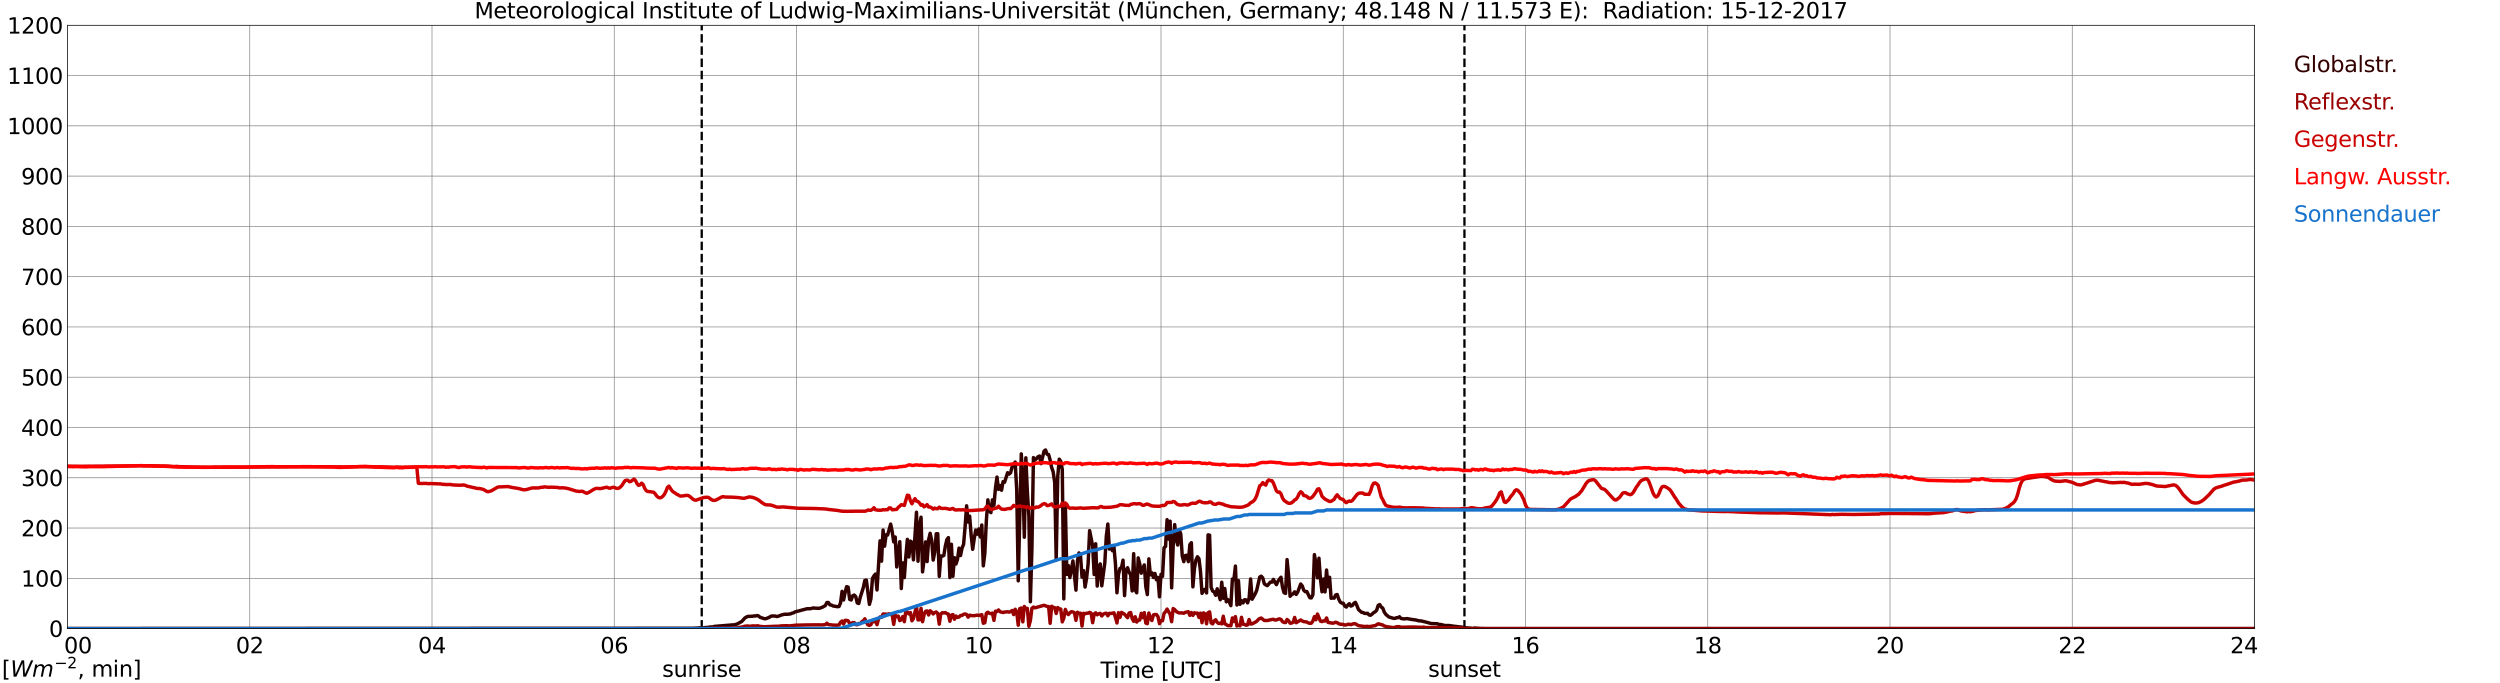 <?xml version="1.0" encoding="utf-8" standalone="no"?>
<!DOCTYPE svg PUBLIC "-//W3C//DTD SVG 1.1//EN"
  "http://www.w3.org/Graphics/SVG/1.1/DTD/svg11.dtd">
<svg xmlns:xlink="http://www.w3.org/1999/xlink" width="1085.4pt" height="296.64pt" viewBox="0 0 1085.4 296.64" xmlns="http://www.w3.org/2000/svg" version="1.1">
 <defs>
  <style type="text/css">*{stroke-linejoin: round; stroke-linecap: butt}</style>
 </defs>
 <g id="figure_1">
  <g id="patch_1">
   <path d="M 0 296.64 
L 1085.4 296.64 
L 1085.4 0 
L 0 0 
z
" style="fill: #ffffff"/>
  </g>
  <g id="axes_1">
   <g id="patch_2">
    <path d="M 29.306 272.909 
L 978.814 272.909 
L 978.814 10.976 
L 29.306 10.976 
z
" style="fill: #ffffff"/>
   </g>
   <g id="patch_3">
    <path d="M 978.814 272.909 
L 978.814 272.909 
L 978.814 10.976 
L 978.814 10.976 
z
" clip-path="url(#p32207e2861)" style="fill: #d3d3d3; opacity: 0.25; stroke: #d3d3d3; stroke-linejoin: miter"/>
   </g>
   <g id="matplotlib.axis_1">
    <g id="xtick_1">
     <g id="line2d_1">
      <path d="M 29.306 272.909 
L 29.306 10.976 
" clip-path="url(#p32207e2861)" style="fill: none; stroke: #808080; stroke-width: 0.3; stroke-linecap: square"/>
     </g>
     <g id="line2d_2"/>
     <g id="text_1">
      <!--    00 -->
      <g transform="translate(18.733 283.627) scale(0.095 -0.095)">
       <defs>
        <path id="DejaVuSans-20" transform="scale(0.016)"/>
        <path id="DejaVuSans-30" d="M 2034 4250 
Q 1547 4250 1301 3770 
Q 1056 3291 1056 2328 
Q 1056 1369 1301 889 
Q 1547 409 2034 409 
Q 2525 409 2770 889 
Q 3016 1369 3016 2328 
Q 3016 3291 2770 3770 
Q 2525 4250 2034 4250 
z
M 2034 4750 
Q 2819 4750 3233 4129 
Q 3647 3509 3647 2328 
Q 3647 1150 3233 529 
Q 2819 -91 2034 -91 
Q 1250 -91 836 529 
Q 422 1150 422 2328 
Q 422 3509 836 4129 
Q 1250 4750 2034 4750 
z
" transform="scale(0.016)"/>
       </defs>
       <use xlink:href="#DejaVuSans-20"/>
       <use xlink:href="#DejaVuSans-20" transform="translate(31.787 0)"/>
       <use xlink:href="#DejaVuSans-20" transform="translate(63.574 0)"/>
       <use xlink:href="#DejaVuSans-30" transform="translate(95.361 0)"/>
       <use xlink:href="#DejaVuSans-30" transform="translate(158.984 0)"/>
      </g>
     </g>
    </g>
    <g id="xtick_2">
     <g id="line2d_3">
      <path d="M 108.431 272.909 
L 108.431 10.976 
" clip-path="url(#p32207e2861)" style="fill: none; stroke: #808080; stroke-width: 0.3; stroke-linecap: square"/>
     </g>
     <g id="line2d_4"/>
     <g id="text_2">
      <!-- 02 -->
      <g transform="translate(102.387 283.627) scale(0.095 -0.095)">
       <defs>
        <path id="DejaVuSans-32" d="M 1228 531 
L 3431 531 
L 3431 0 
L 469 0 
L 469 531 
Q 828 903 1448 1529 
Q 2069 2156 2228 2338 
Q 2531 2678 2651 2914 
Q 2772 3150 2772 3378 
Q 2772 3750 2511 3984 
Q 2250 4219 1831 4219 
Q 1534 4219 1204 4116 
Q 875 4013 500 3803 
L 500 4441 
Q 881 4594 1212 4672 
Q 1544 4750 1819 4750 
Q 2544 4750 2975 4387 
Q 3406 4025 3406 3419 
Q 3406 3131 3298 2873 
Q 3191 2616 2906 2266 
Q 2828 2175 2409 1742 
Q 1991 1309 1228 531 
z
" transform="scale(0.016)"/>
       </defs>
       <use xlink:href="#DejaVuSans-30"/>
       <use xlink:href="#DejaVuSans-32" transform="translate(63.623 0)"/>
      </g>
     </g>
    </g>
    <g id="xtick_3">
     <g id="line2d_5">
      <path d="M 187.557 272.909 
L 187.557 10.976 
" clip-path="url(#p32207e2861)" style="fill: none; stroke: #808080; stroke-width: 0.3; stroke-linecap: square"/>
     </g>
     <g id="line2d_6"/>
     <g id="text_3">
      <!-- 04 -->
      <g transform="translate(181.513 283.627) scale(0.095 -0.095)">
       <defs>
        <path id="DejaVuSans-34" d="M 2419 4116 
L 825 1625 
L 2419 1625 
L 2419 4116 
z
M 2253 4666 
L 3047 4666 
L 3047 1625 
L 3713 1625 
L 3713 1100 
L 3047 1100 
L 3047 0 
L 2419 0 
L 2419 1100 
L 313 1100 
L 313 1709 
L 2253 4666 
z
" transform="scale(0.016)"/>
       </defs>
       <use xlink:href="#DejaVuSans-30"/>
       <use xlink:href="#DejaVuSans-34" transform="translate(63.623 0)"/>
      </g>
     </g>
    </g>
    <g id="xtick_4">
     <g id="line2d_7">
      <path d="M 266.683 272.909 
L 266.683 10.976 
" clip-path="url(#p32207e2861)" style="fill: none; stroke: #808080; stroke-width: 0.3; stroke-linecap: square"/>
     </g>
     <g id="line2d_8"/>
     <g id="text_4">
      <!-- 06 -->
      <g transform="translate(260.638 283.627) scale(0.095 -0.095)">
       <defs>
        <path id="DejaVuSans-36" d="M 2113 2584 
Q 1688 2584 1439 2293 
Q 1191 2003 1191 1497 
Q 1191 994 1439 701 
Q 1688 409 2113 409 
Q 2538 409 2786 701 
Q 3034 994 3034 1497 
Q 3034 2003 2786 2293 
Q 2538 2584 2113 2584 
z
M 3366 4563 
L 3366 3988 
Q 3128 4100 2886 4159 
Q 2644 4219 2406 4219 
Q 1781 4219 1451 3797 
Q 1122 3375 1075 2522 
Q 1259 2794 1537 2939 
Q 1816 3084 2150 3084 
Q 2853 3084 3261 2657 
Q 3669 2231 3669 1497 
Q 3669 778 3244 343 
Q 2819 -91 2113 -91 
Q 1303 -91 875 529 
Q 447 1150 447 2328 
Q 447 3434 972 4092 
Q 1497 4750 2381 4750 
Q 2619 4750 2861 4703 
Q 3103 4656 3366 4563 
z
" transform="scale(0.016)"/>
       </defs>
       <use xlink:href="#DejaVuSans-30"/>
       <use xlink:href="#DejaVuSans-36" transform="translate(63.623 0)"/>
      </g>
     </g>
    </g>
    <g id="xtick_5">
     <g id="line2d_9">
      <path d="M 345.808 272.909 
L 345.808 10.976 
" clip-path="url(#p32207e2861)" style="fill: none; stroke: #808080; stroke-width: 0.3; stroke-linecap: square"/>
     </g>
     <g id="line2d_10"/>
     <g id="text_5">
      <!-- 08 -->
      <g transform="translate(339.764 283.627) scale(0.095 -0.095)">
       <defs>
        <path id="DejaVuSans-38" d="M 2034 2216 
Q 1584 2216 1326 1975 
Q 1069 1734 1069 1313 
Q 1069 891 1326 650 
Q 1584 409 2034 409 
Q 2484 409 2743 651 
Q 3003 894 3003 1313 
Q 3003 1734 2745 1975 
Q 2488 2216 2034 2216 
z
M 1403 2484 
Q 997 2584 770 2862 
Q 544 3141 544 3541 
Q 544 4100 942 4425 
Q 1341 4750 2034 4750 
Q 2731 4750 3128 4425 
Q 3525 4100 3525 3541 
Q 3525 3141 3298 2862 
Q 3072 2584 2669 2484 
Q 3125 2378 3379 2068 
Q 3634 1759 3634 1313 
Q 3634 634 3220 271 
Q 2806 -91 2034 -91 
Q 1263 -91 848 271 
Q 434 634 434 1313 
Q 434 1759 690 2068 
Q 947 2378 1403 2484 
z
M 1172 3481 
Q 1172 3119 1398 2916 
Q 1625 2713 2034 2713 
Q 2441 2713 2670 2916 
Q 2900 3119 2900 3481 
Q 2900 3844 2670 4047 
Q 2441 4250 2034 4250 
Q 1625 4250 1398 4047 
Q 1172 3844 1172 3481 
z
" transform="scale(0.016)"/>
       </defs>
       <use xlink:href="#DejaVuSans-30"/>
       <use xlink:href="#DejaVuSans-38" transform="translate(63.623 0)"/>
      </g>
     </g>
    </g>
    <g id="xtick_6">
     <g id="line2d_11">
      <path d="M 424.934 272.909 
L 424.934 10.976 
" clip-path="url(#p32207e2861)" style="fill: none; stroke: #808080; stroke-width: 0.3; stroke-linecap: square"/>
     </g>
     <g id="line2d_12"/>
     <g id="text_6">
      <!-- 10 -->
      <g transform="translate(418.89 283.627) scale(0.095 -0.095)">
       <defs>
        <path id="DejaVuSans-31" d="M 794 531 
L 1825 531 
L 1825 4091 
L 703 3866 
L 703 4441 
L 1819 4666 
L 2450 4666 
L 2450 531 
L 3481 531 
L 3481 0 
L 794 0 
L 794 531 
z
" transform="scale(0.016)"/>
       </defs>
       <use xlink:href="#DejaVuSans-31"/>
       <use xlink:href="#DejaVuSans-30" transform="translate(63.623 0)"/>
      </g>
     </g>
    </g>
    <g id="xtick_7">
     <g id="line2d_13">
      <path d="M 504.06 272.909 
L 504.06 10.976 
" clip-path="url(#p32207e2861)" style="fill: none; stroke: #808080; stroke-width: 0.3; stroke-linecap: square"/>
     </g>
     <g id="line2d_14"/>
     <g id="text_7">
      <!-- 12 -->
      <g transform="translate(498.015 283.627) scale(0.095 -0.095)">
       <use xlink:href="#DejaVuSans-31"/>
       <use xlink:href="#DejaVuSans-32" transform="translate(63.623 0)"/>
      </g>
     </g>
    </g>
    <g id="xtick_8">
     <g id="line2d_15">
      <path d="M 583.185 272.909 
L 583.185 10.976 
" clip-path="url(#p32207e2861)" style="fill: none; stroke: #808080; stroke-width: 0.3; stroke-linecap: square"/>
     </g>
     <g id="line2d_16"/>
     <g id="text_8">
      <!-- 14 -->
      <g transform="translate(577.141 283.627) scale(0.095 -0.095)">
       <use xlink:href="#DejaVuSans-31"/>
       <use xlink:href="#DejaVuSans-34" transform="translate(63.623 0)"/>
      </g>
     </g>
    </g>
    <g id="xtick_9">
     <g id="line2d_17">
      <path d="M 662.311 272.909 
L 662.311 10.976 
" clip-path="url(#p32207e2861)" style="fill: none; stroke: #808080; stroke-width: 0.3; stroke-linecap: square"/>
     </g>
     <g id="line2d_18"/>
     <g id="text_9">
      <!-- 16 -->
      <g transform="translate(656.267 283.627) scale(0.095 -0.095)">
       <use xlink:href="#DejaVuSans-31"/>
       <use xlink:href="#DejaVuSans-36" transform="translate(63.623 0)"/>
      </g>
     </g>
    </g>
    <g id="xtick_10">
     <g id="line2d_19">
      <path d="M 741.437 272.909 
L 741.437 10.976 
" clip-path="url(#p32207e2861)" style="fill: none; stroke: #808080; stroke-width: 0.3; stroke-linecap: square"/>
     </g>
     <g id="line2d_20"/>
     <g id="text_10">
      <!-- 18 -->
      <g transform="translate(735.392 283.627) scale(0.095 -0.095)">
       <use xlink:href="#DejaVuSans-31"/>
       <use xlink:href="#DejaVuSans-38" transform="translate(63.623 0)"/>
      </g>
     </g>
    </g>
    <g id="xtick_11">
     <g id="line2d_21">
      <path d="M 820.562 272.909 
L 820.562 10.976 
" clip-path="url(#p32207e2861)" style="fill: none; stroke: #808080; stroke-width: 0.3; stroke-linecap: square"/>
     </g>
     <g id="line2d_22"/>
     <g id="text_11">
      <!-- 20 -->
      <g transform="translate(814.518 283.627) scale(0.095 -0.095)">
       <use xlink:href="#DejaVuSans-32"/>
       <use xlink:href="#DejaVuSans-30" transform="translate(63.623 0)"/>
      </g>
     </g>
    </g>
    <g id="xtick_12">
     <g id="line2d_23">
      <path d="M 899.688 272.909 
L 899.688 10.976 
" clip-path="url(#p32207e2861)" style="fill: none; stroke: #808080; stroke-width: 0.3; stroke-linecap: square"/>
     </g>
     <g id="line2d_24"/>
     <g id="text_12">
      <!-- 22 -->
      <g transform="translate(893.644 283.627) scale(0.095 -0.095)">
       <use xlink:href="#DejaVuSans-32"/>
       <use xlink:href="#DejaVuSans-32" transform="translate(63.623 0)"/>
      </g>
     </g>
    </g>
    <g id="xtick_13">
     <g id="line2d_25">
      <path d="M 978.814 272.909 
L 978.814 10.976 
" clip-path="url(#p32207e2861)" style="fill: none; stroke: #808080; stroke-width: 0.3; stroke-linecap: square"/>
     </g>
     <g id="line2d_26"/>
     <g id="text_13">
      <!-- 24    -->
      <g transform="translate(968.241 283.627) scale(0.095 -0.095)">
       <use xlink:href="#DejaVuSans-32"/>
       <use xlink:href="#DejaVuSans-34" transform="translate(63.623 0)"/>
       <use xlink:href="#DejaVuSans-20" transform="translate(127.246 0)"/>
       <use xlink:href="#DejaVuSans-20" transform="translate(159.033 0)"/>
       <use xlink:href="#DejaVuSans-20" transform="translate(190.82 0)"/>
      </g>
     </g>
    </g>
    <g id="text_14">
     <!-- Time [UTC] -->
     <g transform="translate(477.806 294.322) scale(0.095 -0.095)">
      <defs>
       <path id="DejaVuSans-54" d="M -19 4666 
L 3928 4666 
L 3928 4134 
L 2272 4134 
L 2272 0 
L 1638 0 
L 1638 4134 
L -19 4134 
L -19 4666 
z
" transform="scale(0.016)"/>
       <path id="DejaVuSans-69" d="M 603 3500 
L 1178 3500 
L 1178 0 
L 603 0 
L 603 3500 
z
M 603 4863 
L 1178 4863 
L 1178 4134 
L 603 4134 
L 603 4863 
z
" transform="scale(0.016)"/>
       <path id="DejaVuSans-6d" d="M 3328 2828 
Q 3544 3216 3844 3400 
Q 4144 3584 4550 3584 
Q 5097 3584 5394 3201 
Q 5691 2819 5691 2113 
L 5691 0 
L 5113 0 
L 5113 2094 
Q 5113 2597 4934 2840 
Q 4756 3084 4391 3084 
Q 3944 3084 3684 2787 
Q 3425 2491 3425 1978 
L 3425 0 
L 2847 0 
L 2847 2094 
Q 2847 2600 2669 2842 
Q 2491 3084 2119 3084 
Q 1678 3084 1418 2786 
Q 1159 2488 1159 1978 
L 1159 0 
L 581 0 
L 581 3500 
L 1159 3500 
L 1159 2956 
Q 1356 3278 1631 3431 
Q 1906 3584 2284 3584 
Q 2666 3584 2933 3390 
Q 3200 3197 3328 2828 
z
" transform="scale(0.016)"/>
       <path id="DejaVuSans-65" d="M 3597 1894 
L 3597 1613 
L 953 1613 
Q 991 1019 1311 708 
Q 1631 397 2203 397 
Q 2534 397 2845 478 
Q 3156 559 3463 722 
L 3463 178 
Q 3153 47 2828 -22 
Q 2503 -91 2169 -91 
Q 1331 -91 842 396 
Q 353 884 353 1716 
Q 353 2575 817 3079 
Q 1281 3584 2069 3584 
Q 2775 3584 3186 3129 
Q 3597 2675 3597 1894 
z
M 3022 2063 
Q 3016 2534 2758 2815 
Q 2500 3097 2075 3097 
Q 1594 3097 1305 2825 
Q 1016 2553 972 2059 
L 3022 2063 
z
" transform="scale(0.016)"/>
       <path id="DejaVuSans-5b" d="M 550 4863 
L 1875 4863 
L 1875 4416 
L 1125 4416 
L 1125 -397 
L 1875 -397 
L 1875 -844 
L 550 -844 
L 550 4863 
z
" transform="scale(0.016)"/>
       <path id="DejaVuSans-55" d="M 556 4666 
L 1191 4666 
L 1191 1831 
Q 1191 1081 1462 751 
Q 1734 422 2344 422 
Q 2950 422 3222 751 
Q 3494 1081 3494 1831 
L 3494 4666 
L 4128 4666 
L 4128 1753 
Q 4128 841 3676 375 
Q 3225 -91 2344 -91 
Q 1459 -91 1007 375 
Q 556 841 556 1753 
L 556 4666 
z
" transform="scale(0.016)"/>
       <path id="DejaVuSans-43" d="M 4122 4306 
L 4122 3641 
Q 3803 3938 3442 4084 
Q 3081 4231 2675 4231 
Q 1875 4231 1450 3742 
Q 1025 3253 1025 2328 
Q 1025 1406 1450 917 
Q 1875 428 2675 428 
Q 3081 428 3442 575 
Q 3803 722 4122 1019 
L 4122 359 
Q 3791 134 3420 21 
Q 3050 -91 2638 -91 
Q 1578 -91 968 557 
Q 359 1206 359 2328 
Q 359 3453 968 4101 
Q 1578 4750 2638 4750 
Q 3056 4750 3426 4639 
Q 3797 4528 4122 4306 
z
" transform="scale(0.016)"/>
       <path id="DejaVuSans-5d" d="M 1947 4863 
L 1947 -844 
L 622 -844 
L 622 -397 
L 1369 -397 
L 1369 4416 
L 622 4416 
L 622 4863 
L 1947 4863 
z
" transform="scale(0.016)"/>
      </defs>
      <use xlink:href="#DejaVuSans-54"/>
      <use xlink:href="#DejaVuSans-69" transform="translate(57.959 0)"/>
      <use xlink:href="#DejaVuSans-6d" transform="translate(85.742 0)"/>
      <use xlink:href="#DejaVuSans-65" transform="translate(183.154 0)"/>
      <use xlink:href="#DejaVuSans-20" transform="translate(244.678 0)"/>
      <use xlink:href="#DejaVuSans-5b" transform="translate(276.465 0)"/>
      <use xlink:href="#DejaVuSans-55" transform="translate(315.479 0)"/>
      <use xlink:href="#DejaVuSans-54" transform="translate(388.672 0)"/>
      <use xlink:href="#DejaVuSans-43" transform="translate(443.881 0)"/>
      <use xlink:href="#DejaVuSans-5d" transform="translate(513.705 0)"/>
     </g>
    </g>
   </g>
   <g id="matplotlib.axis_2">
    <g id="ytick_1">
     <g id="line2d_27">
      <path d="M 29.306 272.909 
L 978.814 272.909 
" clip-path="url(#p32207e2861)" style="fill: none; stroke: #808080; stroke-width: 0.3; stroke-linecap: square"/>
     </g>
     <g id="line2d_28"/>
     <g id="text_15">
      <!-- 0 -->
      <g transform="translate(21.261 276.518) scale(0.095 -0.095)">
       <use xlink:href="#DejaVuSans-30"/>
      </g>
     </g>
    </g>
    <g id="ytick_2">
     <g id="line2d_29">
      <path d="M 29.306 251.081 
L 978.814 251.081 
" clip-path="url(#p32207e2861)" style="fill: none; stroke: #808080; stroke-width: 0.3; stroke-linecap: square"/>
     </g>
     <g id="line2d_30"/>
     <g id="text_16">
      <!-- 100 -->
      <g transform="translate(9.173 254.69) scale(0.095 -0.095)">
       <use xlink:href="#DejaVuSans-31"/>
       <use xlink:href="#DejaVuSans-30" transform="translate(63.623 0)"/>
       <use xlink:href="#DejaVuSans-30" transform="translate(127.246 0)"/>
      </g>
     </g>
    </g>
    <g id="ytick_3">
     <g id="line2d_31">
      <path d="M 29.306 229.253 
L 978.814 229.253 
" clip-path="url(#p32207e2861)" style="fill: none; stroke: #808080; stroke-width: 0.3; stroke-linecap: square"/>
     </g>
     <g id="line2d_32"/>
     <g id="text_17">
      <!-- 200 -->
      <g transform="translate(9.173 232.863) scale(0.095 -0.095)">
       <use xlink:href="#DejaVuSans-32"/>
       <use xlink:href="#DejaVuSans-30" transform="translate(63.623 0)"/>
       <use xlink:href="#DejaVuSans-30" transform="translate(127.246 0)"/>
      </g>
     </g>
    </g>
    <g id="ytick_4">
     <g id="line2d_33">
      <path d="M 29.306 207.426 
L 978.814 207.426 
" clip-path="url(#p32207e2861)" style="fill: none; stroke: #808080; stroke-width: 0.3; stroke-linecap: square"/>
     </g>
     <g id="line2d_34"/>
     <g id="text_18">
      <!-- 300 -->
      <g transform="translate(9.173 211.035) scale(0.095 -0.095)">
       <defs>
        <path id="DejaVuSans-33" d="M 2597 2516 
Q 3050 2419 3304 2112 
Q 3559 1806 3559 1356 
Q 3559 666 3084 287 
Q 2609 -91 1734 -91 
Q 1441 -91 1130 -33 
Q 819 25 488 141 
L 488 750 
Q 750 597 1062 519 
Q 1375 441 1716 441 
Q 2309 441 2620 675 
Q 2931 909 2931 1356 
Q 2931 1769 2642 2001 
Q 2353 2234 1838 2234 
L 1294 2234 
L 1294 2753 
L 1863 2753 
Q 2328 2753 2575 2939 
Q 2822 3125 2822 3475 
Q 2822 3834 2567 4026 
Q 2313 4219 1838 4219 
Q 1578 4219 1281 4162 
Q 984 4106 628 3988 
L 628 4550 
Q 988 4650 1302 4700 
Q 1616 4750 1894 4750 
Q 2613 4750 3031 4423 
Q 3450 4097 3450 3541 
Q 3450 3153 3228 2886 
Q 3006 2619 2597 2516 
z
" transform="scale(0.016)"/>
       </defs>
       <use xlink:href="#DejaVuSans-33"/>
       <use xlink:href="#DejaVuSans-30" transform="translate(63.623 0)"/>
       <use xlink:href="#DejaVuSans-30" transform="translate(127.246 0)"/>
      </g>
     </g>
    </g>
    <g id="ytick_5">
     <g id="line2d_35">
      <path d="M 29.306 185.598 
L 978.814 185.598 
" clip-path="url(#p32207e2861)" style="fill: none; stroke: #808080; stroke-width: 0.3; stroke-linecap: square"/>
     </g>
     <g id="line2d_36"/>
     <g id="text_19">
      <!-- 400 -->
      <g transform="translate(9.173 189.207) scale(0.095 -0.095)">
       <use xlink:href="#DejaVuSans-34"/>
       <use xlink:href="#DejaVuSans-30" transform="translate(63.623 0)"/>
       <use xlink:href="#DejaVuSans-30" transform="translate(127.246 0)"/>
      </g>
     </g>
    </g>
    <g id="ytick_6">
     <g id="line2d_37">
      <path d="M 29.306 163.77 
L 978.814 163.77 
" clip-path="url(#p32207e2861)" style="fill: none; stroke: #808080; stroke-width: 0.3; stroke-linecap: square"/>
     </g>
     <g id="line2d_38"/>
     <g id="text_20">
      <!-- 500 -->
      <g transform="translate(9.173 167.379) scale(0.095 -0.095)">
       <defs>
        <path id="DejaVuSans-35" d="M 691 4666 
L 3169 4666 
L 3169 4134 
L 1269 4134 
L 1269 2991 
Q 1406 3038 1543 3061 
Q 1681 3084 1819 3084 
Q 2600 3084 3056 2656 
Q 3513 2228 3513 1497 
Q 3513 744 3044 326 
Q 2575 -91 1722 -91 
Q 1428 -91 1123 -41 
Q 819 9 494 109 
L 494 744 
Q 775 591 1075 516 
Q 1375 441 1709 441 
Q 2250 441 2565 725 
Q 2881 1009 2881 1497 
Q 2881 1984 2565 2268 
Q 2250 2553 1709 2553 
Q 1456 2553 1204 2497 
Q 953 2441 691 2322 
L 691 4666 
z
" transform="scale(0.016)"/>
       </defs>
       <use xlink:href="#DejaVuSans-35"/>
       <use xlink:href="#DejaVuSans-30" transform="translate(63.623 0)"/>
       <use xlink:href="#DejaVuSans-30" transform="translate(127.246 0)"/>
      </g>
     </g>
    </g>
    <g id="ytick_7">
     <g id="line2d_39">
      <path d="M 29.306 141.942 
L 978.814 141.942 
" clip-path="url(#p32207e2861)" style="fill: none; stroke: #808080; stroke-width: 0.3; stroke-linecap: square"/>
     </g>
     <g id="line2d_40"/>
     <g id="text_21">
      <!-- 600 -->
      <g transform="translate(9.173 145.551) scale(0.095 -0.095)">
       <use xlink:href="#DejaVuSans-36"/>
       <use xlink:href="#DejaVuSans-30" transform="translate(63.623 0)"/>
       <use xlink:href="#DejaVuSans-30" transform="translate(127.246 0)"/>
      </g>
     </g>
    </g>
    <g id="ytick_8">
     <g id="line2d_41">
      <path d="M 29.306 120.114 
L 978.814 120.114 
" clip-path="url(#p32207e2861)" style="fill: none; stroke: #808080; stroke-width: 0.3; stroke-linecap: square"/>
     </g>
     <g id="line2d_42"/>
     <g id="text_22">
      <!-- 700 -->
      <g transform="translate(9.173 123.724) scale(0.095 -0.095)">
       <defs>
        <path id="DejaVuSans-37" d="M 525 4666 
L 3525 4666 
L 3525 4397 
L 1831 0 
L 1172 0 
L 2766 4134 
L 525 4134 
L 525 4666 
z
" transform="scale(0.016)"/>
       </defs>
       <use xlink:href="#DejaVuSans-37"/>
       <use xlink:href="#DejaVuSans-30" transform="translate(63.623 0)"/>
       <use xlink:href="#DejaVuSans-30" transform="translate(127.246 0)"/>
      </g>
     </g>
    </g>
    <g id="ytick_9">
     <g id="line2d_43">
      <path d="M 29.306 98.287 
L 978.814 98.287 
" clip-path="url(#p32207e2861)" style="fill: none; stroke: #808080; stroke-width: 0.3; stroke-linecap: square"/>
     </g>
     <g id="line2d_44"/>
     <g id="text_23">
      <!-- 800 -->
      <g transform="translate(9.173 101.896) scale(0.095 -0.095)">
       <use xlink:href="#DejaVuSans-38"/>
       <use xlink:href="#DejaVuSans-30" transform="translate(63.623 0)"/>
       <use xlink:href="#DejaVuSans-30" transform="translate(127.246 0)"/>
      </g>
     </g>
    </g>
    <g id="ytick_10">
     <g id="line2d_45">
      <path d="M 29.306 76.459 
L 978.814 76.459 
" clip-path="url(#p32207e2861)" style="fill: none; stroke: #808080; stroke-width: 0.3; stroke-linecap: square"/>
     </g>
     <g id="line2d_46"/>
     <g id="text_24">
      <!-- 900 -->
      <g transform="translate(9.173 80.068) scale(0.095 -0.095)">
       <defs>
        <path id="DejaVuSans-39" d="M 703 97 
L 703 672 
Q 941 559 1184 500 
Q 1428 441 1663 441 
Q 2288 441 2617 861 
Q 2947 1281 2994 2138 
Q 2813 1869 2534 1725 
Q 2256 1581 1919 1581 
Q 1219 1581 811 2004 
Q 403 2428 403 3163 
Q 403 3881 828 4315 
Q 1253 4750 1959 4750 
Q 2769 4750 3195 4129 
Q 3622 3509 3622 2328 
Q 3622 1225 3098 567 
Q 2575 -91 1691 -91 
Q 1453 -91 1209 -44 
Q 966 3 703 97 
z
M 1959 2075 
Q 2384 2075 2632 2365 
Q 2881 2656 2881 3163 
Q 2881 3666 2632 3958 
Q 2384 4250 1959 4250 
Q 1534 4250 1286 3958 
Q 1038 3666 1038 3163 
Q 1038 2656 1286 2365 
Q 1534 2075 1959 2075 
z
" transform="scale(0.016)"/>
       </defs>
       <use xlink:href="#DejaVuSans-39"/>
       <use xlink:href="#DejaVuSans-30" transform="translate(63.623 0)"/>
       <use xlink:href="#DejaVuSans-30" transform="translate(127.246 0)"/>
      </g>
     </g>
    </g>
    <g id="ytick_11">
     <g id="line2d_47">
      <path d="M 29.306 54.631 
L 978.814 54.631 
" clip-path="url(#p32207e2861)" style="fill: none; stroke: #808080; stroke-width: 0.3; stroke-linecap: square"/>
     </g>
     <g id="line2d_48"/>
     <g id="text_25">
      <!-- 1000 -->
      <g transform="translate(3.128 58.24) scale(0.095 -0.095)">
       <use xlink:href="#DejaVuSans-31"/>
       <use xlink:href="#DejaVuSans-30" transform="translate(63.623 0)"/>
       <use xlink:href="#DejaVuSans-30" transform="translate(127.246 0)"/>
       <use xlink:href="#DejaVuSans-30" transform="translate(190.869 0)"/>
      </g>
     </g>
    </g>
    <g id="ytick_12">
     <g id="line2d_49">
      <path d="M 29.306 32.803 
L 978.814 32.803 
" clip-path="url(#p32207e2861)" style="fill: none; stroke: #808080; stroke-width: 0.3; stroke-linecap: square"/>
     </g>
     <g id="line2d_50"/>
     <g id="text_26">
      <!-- 1100 -->
      <g transform="translate(3.128 36.413) scale(0.095 -0.095)">
       <use xlink:href="#DejaVuSans-31"/>
       <use xlink:href="#DejaVuSans-31" transform="translate(63.623 0)"/>
       <use xlink:href="#DejaVuSans-30" transform="translate(127.246 0)"/>
       <use xlink:href="#DejaVuSans-30" transform="translate(190.869 0)"/>
      </g>
     </g>
    </g>
    <g id="ytick_13">
     <g id="line2d_51">
      <path d="M 29.306 10.976 
L 978.814 10.976 
" clip-path="url(#p32207e2861)" style="fill: none; stroke: #808080; stroke-width: 0.3; stroke-linecap: square"/>
     </g>
     <g id="line2d_52"/>
     <g id="text_27">
      <!-- 1200 -->
      <g transform="translate(3.128 14.585) scale(0.095 -0.095)">
       <use xlink:href="#DejaVuSans-31"/>
       <use xlink:href="#DejaVuSans-32" transform="translate(63.623 0)"/>
       <use xlink:href="#DejaVuSans-30" transform="translate(127.246 0)"/>
       <use xlink:href="#DejaVuSans-30" transform="translate(190.869 0)"/>
      </g>
     </g>
    </g>
   </g>
   <g id="line2d_53">
    <path d="M 304.663 272.909 
L 304.663 10.976 
" clip-path="url(#p32207e2861)" style="fill: none; stroke-dasharray: 3.7,1.6; stroke-dashoffset: 0; stroke: #000000"/>
   </g>
   <g id="line2d_54">
    <path d="M 635.804 272.909 
L 635.804 10.976 
" clip-path="url(#p32207e2861)" style="fill: none; stroke-dasharray: 3.7,1.6; stroke-dashoffset: 0; stroke: #000000"/>
   </g>
   <g id="line2d_55">
    <path d="M 29.306 272.909 
L 297.014 272.8 
L 300.971 272.778 
L 302.949 272.673 
L 303.608 272.588 
L 304.927 272.651 
L 306.246 272.461 
L 307.564 272.376 
L 308.224 272.208 
L 309.543 272.186 
L 310.202 271.955 
L 318.114 271.298 
L 318.774 271.298 
L 320.093 270.896 
L 322.071 269.796 
L 323.39 268.316 
L 324.049 267.893 
L 324.708 267.618 
L 326.686 267.554 
L 327.346 267.406 
L 328.005 267.45 
L 328.665 267.216 
L 329.324 267.428 
L 329.983 268 
L 331.961 268.655 
L 332.621 268.569 
L 333.94 268.041 
L 334.599 267.596 
L 335.258 267.428 
L 336.577 267.469 
L 337.236 267.661 
L 337.896 267.554 
L 339.215 267.026 
L 340.533 266.688 
L 341.852 266.688 
L 343.171 266.539 
L 343.83 266.223 
L 344.49 266.094 
L 345.149 265.673 
L 350.424 264.276 
L 351.743 264.298 
L 353.062 263.959 
L 354.38 264.064 
L 355.699 264.108 
L 357.018 263.663 
L 358.337 262.901 
L 358.996 261.591 
L 359.655 261.591 
L 360.315 262.606 
L 360.974 262.689 
L 361.634 263.071 
L 363.612 263.409 
L 364.271 263.302 
L 364.93 261.737 
L 365.59 256.748 
L 366.249 260.491 
L 366.909 257.276 
L 367.568 254.696 
L 368.227 254.927 
L 368.887 260.216 
L 369.546 260.491 
L 370.206 258.651 
L 370.865 258.354 
L 371.524 259.031 
L 372.184 261.759 
L 372.843 262.012 
L 373.502 259.264 
L 374.821 255.097 
L 375.481 251.987 
L 376.14 251.86 
L 377.459 262.394 
L 378.118 259.961 
L 378.777 251.184 
L 379.437 250.02 
L 380.096 249.239 
L 380.756 256.134 
L 382.074 234.813 
L 382.734 243.633 
L 383.393 230.118 
L 384.053 237.118 
L 384.712 232.191 
L 385.371 232.274 
L 386.69 227.538 
L 387.349 230.731 
L 388.009 235.278 
L 388.668 233.143 
L 389.328 246.15 
L 389.987 239.678 
L 390.646 235.193 
L 391.306 255.521 
L 391.965 244.373 
L 392.624 250.76 
L 393.284 241.475 
L 393.943 234.178 
L 394.603 241.813 
L 395.262 234.939 
L 395.921 235.448 
L 396.581 243.062 
L 397.899 222.397 
L 398.559 243.653 
L 399.218 228.319 
L 399.878 224.554 
L 400.537 248.287 
L 401.196 242.957 
L 401.856 235.258 
L 402.515 243.801 
L 403.175 234.306 
L 403.834 231.534 
L 404.493 234.601 
L 405.153 243.168 
L 405.812 239.827 
L 406.471 231.746 
L 407.131 231.705 
L 407.79 250.254 
L 408.45 241.37 
L 409.109 241.475 
L 409.768 241.18 
L 410.428 237.076 
L 411.087 234.306 
L 411.746 233.418 
L 412.406 250.76 
L 413.065 236.293 
L 413.725 250.19 
L 414.384 242.132 
L 415.043 244.88 
L 415.703 242.893 
L 416.362 237.987 
L 417.022 241.2 
L 417.681 237.921 
L 418.34 236.356 
L 419 228.806 
L 419.659 219.605 
L 420.318 226.669 
L 420.978 224.089 
L 421.637 232.401 
L 422.297 238.471 
L 422.956 233.903 
L 423.615 230.118 
L 424.275 231.936 
L 424.934 229.672 
L 425.593 233.121 
L 426.253 227.939 
L 426.912 245.663 
L 427.572 240.292 
L 428.231 226.099 
L 428.89 217.025 
L 429.55 221.784 
L 430.209 222.567 
L 430.869 217.025 
L 431.528 219.372 
L 432.187 211.929 
L 432.847 207.126 
L 433.506 212.479 
L 434.165 210.765 
L 434.825 212.837 
L 435.484 209.115 
L 436.144 209.368 
L 437.462 205.223 
L 438.122 205.836 
L 438.781 205.201 
L 439.44 202.621 
L 440.759 200.611 
L 441.419 212.795 
L 442.078 252.177 
L 443.397 197.06 
L 444.056 207.38 
L 444.716 233.248 
L 445.375 198.771 
L 446.034 213.409 
L 446.694 224.047 
L 447.353 261.251 
L 448.012 238.388 
L 448.672 198.666 
L 449.331 199.723 
L 449.991 199.131 
L 450.65 198.306 
L 451.309 197.989 
L 451.969 201.29 
L 453.287 195.833 
L 453.947 195.366 
L 454.606 197.206 
L 455.266 197.354 
L 455.925 199.703 
L 456.584 202.981 
L 457.244 204.841 
L 457.903 209.495 
L 458.563 243.105 
L 459.222 206.956 
L 459.881 199.365 
L 460.541 200.338 
L 461.2 203.826 
L 461.859 260.004 
L 462.519 218.739 
L 463.178 249.407 
L 463.838 245.559 
L 464.497 250.76 
L 465.816 243.526 
L 467.134 256.217 
L 467.794 243.507 
L 468.453 240.058 
L 469.113 241.18 
L 469.772 250.548 
L 470.431 247.779 
L 471.091 254.864 
L 471.75 251.035 
L 472.409 244.945 
L 473.069 230.371 
L 474.388 237.013 
L 475.047 249.429 
L 475.706 236.081 
L 476.366 254.44 
L 477.025 246.552 
L 477.685 244.838 
L 478.344 254.336 
L 479.663 244.373 
L 480.322 232.698 
L 480.981 227.516 
L 481.641 238.388 
L 482.3 236.969 
L 482.96 239.106 
L 483.619 237.288 
L 484.278 244.753 
L 484.938 257.361 
L 485.597 249.407 
L 486.256 246.785 
L 486.916 246.467 
L 487.575 243.21 
L 488.235 258.588 
L 488.894 247.377 
L 489.553 246.488 
L 490.213 248.433 
L 490.872 249.555 
L 491.532 256.555 
L 492.191 240.377 
L 492.85 256.176 
L 493.51 257.361 
L 494.169 242.217 
L 494.828 244.816 
L 495.488 248.857 
L 496.147 246.72 
L 496.807 245.262 
L 497.466 254.737 
L 498.125 258.142 
L 498.785 242.638 
L 499.444 249.577 
L 500.103 248.667 
L 500.763 250.719 
L 501.422 248.964 
L 502.082 251.712 
L 502.741 250.697 
L 503.4 259.116 
L 504.06 249.365 
L 504.719 250.232 
L 505.379 237.838 
L 506.038 237.244 
L 506.697 225.612 
L 507.357 234.051 
L 508.016 226.289 
L 508.675 255.224 
L 509.335 237.181 
L 509.994 227.769 
L 510.654 233.988 
L 511.313 236.631 
L 511.972 230.203 
L 512.632 231.746 
L 513.291 241.433 
L 513.95 243.845 
L 514.61 241.18 
L 515.269 241.073 
L 515.929 243.845 
L 516.588 236.441 
L 517.247 235.638 
L 517.907 254.779 
L 518.566 246.849 
L 519.226 243.168 
L 519.885 241.73 
L 520.544 242.555 
L 521.204 248.117 
L 521.863 257.614 
L 522.522 256.239 
L 523.182 255.815 
L 523.841 257.424 
L 524.501 232.233 
L 525.16 232.338 
L 525.819 254.99 
L 526.479 256.619 
L 527.138 257.001 
L 527.797 258.459 
L 528.457 255.626 
L 529.776 260.384 
L 530.435 252.792 
L 531.094 259.749 
L 531.754 255.521 
L 532.413 261.272 
L 533.073 260.299 
L 533.732 261.421 
L 534.391 262.944 
L 535.051 251.395 
L 535.71 251.649 
L 536.369 245.768 
L 537.029 262.669 
L 537.688 252.113 
L 538.348 262.373 
L 539.007 260.766 
L 539.666 261.759 
L 540.326 260.384 
L 540.985 260.447 
L 541.644 261.737 
L 542.304 259.771 
L 542.963 251.374 
L 543.623 260.153 
L 544.941 257.826 
L 545.601 256.324 
L 546.919 250.529 
L 547.579 250.169 
L 548.238 250.909 
L 548.898 253.425 
L 549.557 253.954 
L 550.216 254.25 
L 551.535 252.749 
L 552.195 252.749 
L 552.854 251.544 
L 553.513 252.834 
L 554.173 253.827 
L 554.832 252.369 
L 556.151 250.612 
L 556.81 254.949 
L 557.47 257.317 
L 558.129 257.634 
L 558.788 242.957 
L 559.448 249.745 
L 560.107 258.882 
L 560.766 258.142 
L 561.426 257.826 
L 562.085 256.957 
L 562.745 258.079 
L 563.404 257.086 
L 564.723 253.552 
L 565.382 254.399 
L 566.042 256.28 
L 566.701 256.894 
L 567.36 256.811 
L 568.679 259.517 
L 569.338 259.581 
L 569.998 258.206 
L 570.657 240.82 
L 571.317 244.5 
L 571.976 250.867 
L 572.635 242.363 
L 573.295 251.5 
L 573.954 256.916 
L 574.613 251.374 
L 575.273 256.979 
L 575.932 247.482 
L 576.592 254.737 
L 577.251 250.634 
L 577.91 259.749 
L 578.57 259.603 
L 579.229 259.707 
L 579.889 258.313 
L 580.548 258.12 
L 581.207 260.089 
L 581.867 261.399 
L 582.526 261.844 
L 583.185 261.908 
L 583.845 263.113 
L 584.504 263.558 
L 585.164 262.711 
L 585.823 262.098 
L 586.482 263.134 
L 587.142 262.881 
L 587.801 261.929 
L 588.46 261.526 
L 589.12 262.923 
L 589.779 264.614 
L 591.098 265.819 
L 591.757 265.948 
L 592.417 266.286 
L 593.076 266.35 
L 593.736 266.264 
L 594.395 267.004 
L 595.054 267.111 
L 595.714 266.625 
L 596.373 265.968 
L 597.032 265.651 
L 597.692 264.911 
L 598.351 262.837 
L 599.011 262.477 
L 599.67 263.536 
L 600.329 264.001 
L 600.989 265.714 
L 601.648 266.708 
L 602.967 267.851 
L 604.945 268.443 
L 605.604 268.506 
L 606.264 268.19 
L 606.923 268.19 
L 607.582 267.766 
L 608.242 268.506 
L 609.561 268.718 
L 610.879 268.569 
L 612.858 268.93 
L 614.836 269.205 
L 616.154 269.565 
L 616.814 269.543 
L 618.792 270.008 
L 621.429 270.728 
L 624.067 270.811 
L 624.726 271.108 
L 625.386 271.108 
L 627.364 271.573 
L 629.342 271.595 
L 630.661 271.806 
L 633.298 272.123 
L 634.617 272.25 
L 636.595 272.588 
L 638.573 272.715 
L 639.233 272.907 
L 639.892 272.715 
L 640.552 272.651 
L 641.211 272.821 
L 641.87 272.758 
L 642.53 272.907 
L 643.189 272.843 
L 644.508 272.909 
L 645.827 272.909 
L 978.154 272.909 
L 978.154 272.909 
" clip-path="url(#p32207e2861)" style="fill: none; stroke: #330000; stroke-width: 1.5; stroke-linecap: square"/>
   </g>
   <g id="line2d_56">
    <path d="M 29.306 272.909 
L 307.564 272.909 
L 308.224 272.725 
L 309.543 272.747 
L 310.202 272.662 
L 311.521 272.706 
L 315.477 272.662 
L 318.774 272.662 
L 319.433 272.662 
L 321.411 272.324 
L 322.071 272.282 
L 323.39 271.881 
L 324.708 271.774 
L 325.368 271.922 
L 326.686 271.754 
L 327.346 271.732 
L 328.005 271.839 
L 328.665 271.691 
L 329.324 271.774 
L 329.983 271.985 
L 330.643 271.985 
L 331.302 272.134 
L 336.577 271.903 
L 337.896 271.903 
L 339.215 271.732 
L 341.852 271.647 
L 342.512 271.774 
L 343.83 271.606 
L 344.49 271.584 
L 345.149 271.435 
L 348.446 271.372 
L 349.765 271.331 
L 353.721 271.289 
L 357.018 271.309 
L 358.337 271.182 
L 358.996 270.569 
L 359.655 271.182 
L 360.974 271.289 
L 361.634 271.416 
L 362.293 271.372 
L 362.952 271.457 
L 364.271 271.331 
L 364.93 270.145 
L 365.59 269.617 
L 366.249 270.97 
L 366.909 269.342 
L 367.568 269.364 
L 368.227 269.532 
L 368.887 270.695 
L 369.546 270.654 
L 370.206 270.337 
L 370.865 270.294 
L 371.524 271.16 
L 372.184 271.246 
L 372.843 270.695 
L 373.502 270.739 
L 374.162 269.934 
L 374.821 269.532 
L 375.481 268.665 
L 376.14 270.145 
L 376.799 271.267 
L 377.459 271.499 
L 378.118 271.182 
L 378.777 269.469 
L 379.437 269.977 
L 380.096 269.004 
L 380.756 271.204 
L 381.415 268.751 
L 382.074 267.862 
L 382.734 267.989 
L 383.393 266.572 
L 385.371 266.677 
L 386.031 266.465 
L 386.69 266.784 
L 387.349 266.825 
L 388.009 271.056 
L 388.668 267.122 
L 389.328 267.692 
L 389.987 267.48 
L 390.646 269.449 
L 391.306 269.004 
L 391.965 267.692 
L 392.624 269.914 
L 393.284 265.26 
L 393.943 265.747 
L 394.603 266.55 
L 395.262 265.937 
L 395.921 269.512 
L 396.581 268.561 
L 397.24 265.703 
L 397.899 263.357 
L 398.559 269.13 
L 399.218 269.067 
L 399.878 264.119 
L 400.537 269.914 
L 401.196 266.825 
L 401.856 265.409 
L 402.515 265.239 
L 403.175 266.996 
L 403.834 265.153 
L 404.493 265.725 
L 405.153 266.55 
L 405.812 265.937 
L 406.471 265.703 
L 407.131 266.339 
L 407.79 270.97 
L 408.45 266.55 
L 409.109 266.022 
L 409.768 266.127 
L 410.428 265.959 
L 411.087 266.424 
L 411.746 266.614 
L 412.406 269.724 
L 413.065 267.079 
L 413.725 266.825 
L 414.384 268.855 
L 415.043 267.461 
L 415.703 268.052 
L 416.362 267.882 
L 417.022 267.227 
L 417.681 267.205 
L 418.34 266.699 
L 419 266.55 
L 419.659 266.784 
L 420.318 267.947 
L 420.978 267.059 
L 421.637 267.269 
L 422.956 267.312 
L 424.275 267.059 
L 424.934 267.227 
L 426.253 266.867 
L 426.912 270.591 
L 427.572 270.357 
L 428.231 266.254 
L 428.89 265.81 
L 429.55 266.275 
L 430.209 266.424 
L 430.869 266.19 
L 431.528 269.342 
L 432.187 265.345 
L 432.847 265.494 
L 433.506 264.815 
L 434.165 265.599 
L 435.484 265.937 
L 436.144 265.725 
L 437.462 265.599 
L 438.122 265.769 
L 438.781 265.514 
L 439.44 265.049 
L 440.1 266.825 
L 440.759 264.52 
L 441.419 265.662 
L 442.078 271.435 
L 442.737 264.245 
L 443.397 263.97 
L 444.056 269.977 
L 444.716 263.313 
L 445.375 264.267 
L 446.034 264.16 
L 446.694 271.903 
L 447.353 269.384 
L 448.012 264.119 
L 448.672 263.569 
L 449.331 263.907 
L 453.287 262.785 
L 454.606 263.294 
L 455.266 263.357 
L 455.925 270.61 
L 456.584 263.209 
L 457.244 263.654 
L 457.903 263.822 
L 458.563 266.339 
L 459.222 263.759 
L 459.881 264.35 
L 460.541 264.435 
L 461.2 269.997 
L 461.859 268.39 
L 462.519 264.584 
L 463.178 266.107 
L 463.838 266.825 
L 464.497 266.064 
L 465.156 265.577 
L 465.816 265.684 
L 466.475 266.022 
L 467.134 269.32 
L 467.794 265.81 
L 468.453 266.297 
L 469.113 266.212 
L 469.772 271.796 
L 470.431 266.275 
L 471.091 266.509 
L 471.75 266.212 
L 472.409 266.254 
L 473.069 265.874 
L 473.728 266.212 
L 474.388 270.337 
L 475.047 266.55 
L 475.706 266.064 
L 476.366 266.911 
L 477.025 266.487 
L 477.685 266.297 
L 478.344 267.439 
L 479.003 266.614 
L 479.663 266.339 
L 480.322 266.234 
L 480.981 267.354 
L 481.641 266.275 
L 482.3 266.339 
L 482.96 266.254 
L 483.619 266.042 
L 484.278 268.052 
L 484.938 270.464 
L 485.597 266 
L 486.256 268.052 
L 486.916 265.874 
L 488.235 266.677 
L 489.553 268.179 
L 490.213 266.149 
L 490.872 265.937 
L 491.532 268.497 
L 492.191 269.744 
L 492.85 267.777 
L 493.51 270.062 
L 494.169 269.257 
L 494.828 269.194 
L 495.488 266.275 
L 496.147 268.157 
L 496.807 266 
L 497.466 270.506 
L 498.125 270.781 
L 498.785 266.149 
L 499.444 268.369 
L 500.103 269.405 
L 500.763 266.974 
L 501.422 266.804 
L 502.082 266.804 
L 502.741 267.714 
L 503.4 270.759 
L 504.06 269.491 
L 504.719 269.512 
L 505.379 266.297 
L 506.038 265.599 
L 506.697 264.435 
L 508.016 266.677 
L 508.675 269.914 
L 509.335 264.224 
L 509.994 264.647 
L 510.654 265.45 
L 511.313 265.874 
L 511.972 266.107 
L 513.291 266.107 
L 513.95 266.254 
L 514.61 265.852 
L 515.929 265.577 
L 516.588 267.164 
L 517.247 265.937 
L 517.907 267.164 
L 518.566 266.022 
L 519.226 266.275 
L 519.885 266.171 
L 520.544 268.052 
L 521.204 266.19 
L 521.863 270.357 
L 522.522 266.085 
L 523.182 266.487 
L 523.841 270.822 
L 524.501 266 
L 525.16 265.662 
L 525.819 270.42 
L 526.479 270.866 
L 527.138 269.595 
L 527.797 269.067 
L 528.457 270.231 
L 529.116 270.695 
L 529.776 270.527 
L 530.435 270.866 
L 531.094 267.544 
L 531.754 270.844 
L 532.413 271.16 
L 533.073 271.628 
L 534.391 271.647 
L 535.051 268.286 
L 535.71 269.829 
L 536.369 267.714 
L 537.029 271.796 
L 537.688 271.394 
L 538.348 271.732 
L 539.007 268.011 
L 539.666 271.014 
L 540.326 271.097 
L 540.985 271.457 
L 541.644 271.309 
L 542.304 268.982 
L 542.963 270.929 
L 543.623 270.844 
L 544.941 270.167 
L 545.601 269.744 
L 546.26 269.026 
L 546.919 268.539 
L 547.579 268.327 
L 548.898 269.384 
L 550.216 269.405 
L 551.535 269.089 
L 552.854 268.855 
L 553.513 269.194 
L 554.173 269.174 
L 554.832 268.855 
L 555.491 268.687 
L 556.151 268.919 
L 556.81 269.892 
L 557.47 270.231 
L 558.129 270.294 
L 558.788 268.962 
L 559.448 269.491 
L 560.107 270.569 
L 560.766 270.506 
L 561.426 270.167 
L 562.085 268.074 
L 562.745 270.357 
L 564.723 269.174 
L 565.382 269.617 
L 566.042 269.87 
L 567.36 270.062 
L 568.02 270.42 
L 568.679 270.632 
L 569.338 270.547 
L 569.998 269.617 
L 570.657 267.714 
L 571.317 269.067 
L 571.976 266.592 
L 573.295 269.68 
L 573.954 269.87 
L 574.613 269.532 
L 575.273 269.639 
L 575.932 268.305 
L 576.592 270.231 
L 578.57 270.569 
L 579.229 270.442 
L 579.889 270.145 
L 580.548 270.357 
L 581.207 270.781 
L 581.867 270.992 
L 583.185 271.119 
L 583.845 271.372 
L 584.504 271.309 
L 585.164 271.034 
L 585.823 271.034 
L 586.482 271.204 
L 587.801 270.759 
L 588.46 270.822 
L 589.779 271.628 
L 592.417 272.007 
L 593.736 271.922 
L 594.395 272.049 
L 595.714 271.859 
L 596.373 271.691 
L 597.032 271.647 
L 598.351 270.822 
L 600.329 271.352 
L 600.989 271.796 
L 602.307 272.112 
L 604.945 272.472 
L 605.604 272.367 
L 606.264 272.092 
L 607.582 272.071 
L 608.242 272.324 
L 613.517 272.219 
L 617.473 272.367 
L 618.133 272.241 
L 618.792 272.453 
L 625.386 272.494 
L 626.045 272.599 
L 626.705 272.472 
L 628.023 272.643 
L 628.683 272.536 
L 633.298 272.643 
L 634.617 272.599 
L 635.276 272.909 
L 978.154 272.909 
L 978.154 272.909 
" clip-path="url(#p32207e2861)" style="fill: none; stroke: #990000; stroke-width: 1.5; stroke-linecap: square"/>
   </g>
   <g id="line2d_57">
    <path d="M 29.306 202.392 
L 32.603 202.423 
L 33.921 202.438 
L 57.659 202.27 
L 61.615 202.145 
L 62.275 202.283 
L 62.934 202.182 
L 64.253 202.233 
L 65.572 202.204 
L 66.89 202.241 
L 69.528 202.303 
L 71.506 202.316 
L 72.825 202.351 
L 75.462 202.556 
L 76.781 202.471 
L 77.441 202.578 
L 78.759 202.621 
L 84.694 202.785 
L 87.331 202.835 
L 92.606 202.866 
L 95.244 202.877 
L 132.829 202.602 
L 136.785 202.63 
L 139.422 202.623 
L 151.291 202.735 
L 155.907 202.61 
L 167.116 202.715 
L 170.413 202.833 
L 172.391 202.813 
L 173.71 202.798 
L 175.029 202.872 
L 176.348 202.835 
L 180.304 202.739 
L 180.963 202.763 
L 181.623 209.796 
L 182.282 209.916 
L 184.92 209.868 
L 186.238 210.012 
L 186.898 209.927 
L 189.535 210.04 
L 191.513 210.113 
L 192.173 210.294 
L 192.832 210.254 
L 193.492 210.379 
L 195.47 210.329 
L 196.129 210.466 
L 197.448 210.586 
L 199.426 210.665 
L 201.404 210.562 
L 202.063 210.73 
L 202.723 211.038 
L 207.339 212.097 
L 207.998 212.075 
L 209.317 212.33 
L 209.976 212.557 
L 211.295 213.323 
L 211.954 213.487 
L 213.273 213.123 
L 215.91 211.573 
L 216.57 211.409 
L 220.526 211.25 
L 222.504 211.664 
L 225.142 212.088 
L 227.12 212.618 
L 227.779 212.653 
L 228.439 212.577 
L 231.076 211.83 
L 233.714 211.841 
L 235.033 211.562 
L 235.692 211.553 
L 236.351 211.372 
L 238.329 211.584 
L 238.989 211.509 
L 240.967 211.573 
L 242.286 211.658 
L 242.945 211.846 
L 244.264 211.767 
L 245.583 211.905 
L 246.901 212.195 
L 250.198 213.214 
L 251.517 213.367 
L 252.836 213.262 
L 254.155 213.963 
L 254.814 214.153 
L 256.133 213.502 
L 257.451 212.631 
L 258.77 212.02 
L 260.748 212.129 
L 263.386 211.523 
L 264.705 212.016 
L 266.023 211.573 
L 266.683 211.597 
L 267.342 211.942 
L 268.002 212.049 
L 268.661 211.953 
L 269.32 211.479 
L 269.98 210.798 
L 271.298 208.746 
L 271.958 208.445 
L 272.617 208.545 
L 273.277 209.13 
L 273.936 208.993 
L 275.255 207.991 
L 275.914 208.641 
L 276.573 209.982 
L 277.233 210.7 
L 277.892 210.532 
L 278.552 209.77 
L 279.211 210.331 
L 279.87 211.946 
L 280.53 212.972 
L 281.189 213.371 
L 282.508 213.502 
L 283.827 213.736 
L 284.486 214.437 
L 285.145 215.362 
L 285.805 215.954 
L 286.464 216.152 
L 287.124 215.995 
L 287.783 215.441 
L 288.442 214.622 
L 289.102 213.345 
L 289.761 211.647 
L 290.42 211.055 
L 291.739 213.068 
L 292.399 213.646 
L 293.058 214.02 
L 293.717 214.539 
L 294.377 214.816 
L 295.036 215.262 
L 295.696 215.384 
L 297.014 215.242 
L 297.674 215.078 
L 298.333 215.063 
L 298.992 215.227 
L 299.652 215.672 
L 300.971 216.822 
L 301.63 217.119 
L 302.289 217.139 
L 304.267 216.412 
L 305.586 215.989 
L 306.905 215.884 
L 307.564 215.954 
L 308.883 216.927 
L 309.543 217.2 
L 310.202 217.25 
L 310.861 217.089 
L 313.499 215.696 
L 314.158 215.652 
L 314.818 215.792 
L 318.114 215.86 
L 320.752 216.045 
L 322.73 216.351 
L 323.39 216.27 
L 324.708 215.882 
L 325.368 215.738 
L 326.686 215.927 
L 328.005 216.375 
L 329.324 217.065 
L 330.643 218.108 
L 331.961 218.948 
L 332.621 219.169 
L 334.599 219.256 
L 335.918 219.667 
L 337.236 220.155 
L 338.555 220.173 
L 339.874 220.073 
L 346.468 220.655 
L 354.38 220.778 
L 355.699 220.858 
L 358.337 220.97 
L 359.655 221.175 
L 363.612 221.614 
L 365.59 221.954 
L 367.568 221.993 
L 370.206 221.969 
L 371.524 221.932 
L 375.481 221.945 
L 376.14 221.801 
L 376.799 221.437 
L 378.118 221.566 
L 378.777 221.142 
L 379.437 220.437 
L 380.096 221.332 
L 381.415 221.518 
L 382.734 221.509 
L 383.393 221.262 
L 384.053 221.365 
L 384.712 221.271 
L 385.371 221.297 
L 386.031 220.511 
L 386.69 220.553 
L 387.349 221.334 
L 389.328 221.149 
L 389.987 220.269 
L 390.646 219.758 
L 391.306 219.092 
L 392.624 219.437 
L 393.943 214.991 
L 394.603 215.15 
L 395.262 217.416 
L 395.921 218.713 
L 396.581 217.482 
L 397.24 216.504 
L 397.899 217.554 
L 398.559 217.748 
L 399.218 218.411 
L 399.878 219.354 
L 400.537 219.116 
L 401.196 220.049 
L 401.856 219.662 
L 402.515 219.09 
L 403.175 220.134 
L 403.834 220.103 
L 404.493 220.479 
L 405.153 221.046 
L 405.812 220.581 
L 406.471 220.845 
L 407.131 220.854 
L 407.79 220.212 
L 408.45 220.612 
L 409.109 220.758 
L 410.428 220.695 
L 412.406 221.129 
L 413.725 220.73 
L 414.384 221.297 
L 415.043 221.43 
L 416.362 221.306 
L 417.022 221.391 
L 418.34 221.315 
L 419 221.507 
L 420.978 221.664 
L 422.956 221.563 
L 424.275 221.467 
L 426.912 221.312 
L 427.572 220.991 
L 428.231 220.02 
L 428.89 219.732 
L 429.55 220.671 
L 430.209 221.131 
L 430.869 221.092 
L 432.187 220.629 
L 432.847 220.498 
L 433.506 219.78 
L 434.165 220.518 
L 434.825 221.037 
L 436.144 221.164 
L 438.122 220.762 
L 438.781 220.808 
L 439.44 220.245 
L 440.1 219.422 
L 441.419 220.064 
L 442.737 219.651 
L 443.397 219.95 
L 444.716 219.959 
L 445.375 220.26 
L 446.034 220.033 
L 446.694 220.489 
L 447.353 220.631 
L 448.012 220.273 
L 448.672 220.481 
L 449.331 220.52 
L 449.991 220.097 
L 450.65 220.232 
L 451.309 219.942 
L 452.628 218.964 
L 453.287 218.652 
L 453.947 218.815 
L 454.606 219.512 
L 455.266 219.464 
L 456.584 218.772 
L 457.244 219.743 
L 457.903 220.02 
L 458.563 220.079 
L 459.222 219.717 
L 459.881 220.014 
L 460.541 219.734 
L 461.2 218.394 
L 461.859 219.546 
L 462.519 218.352 
L 463.178 218.979 
L 463.838 220.313 
L 464.497 220.649 
L 465.816 220.568 
L 467.134 220.692 
L 469.113 220.509 
L 470.431 220.677 
L 474.388 220.435 
L 475.706 220.476 
L 476.366 220.511 
L 477.025 220.424 
L 477.685 219.957 
L 478.344 219.957 
L 479.003 220.295 
L 480.322 220.289 
L 482.3 220.203 
L 484.278 219.878 
L 484.938 219.8 
L 486.256 219.134 
L 487.575 219.169 
L 488.235 219.354 
L 490.213 219.426 
L 490.872 219.014 
L 492.191 218.684 
L 492.85 218.691 
L 493.51 218.841 
L 494.169 218.667 
L 494.828 218.656 
L 495.488 218.968 
L 496.147 219.411 
L 496.807 219.313 
L 497.466 218.946 
L 498.125 218.831 
L 500.103 219.645 
L 501.422 219.767 
L 503.4 219.811 
L 504.719 219.442 
L 505.379 219.466 
L 506.038 219.145 
L 506.697 218.174 
L 508.675 218.121 
L 509.335 217.728 
L 509.994 217.874 
L 510.654 218.575 
L 511.313 219.068 
L 512.632 219.328 
L 513.95 219.099 
L 514.61 219.082 
L 515.269 219.278 
L 515.929 219.21 
L 517.247 218.545 
L 517.907 218.433 
L 518.566 218.525 
L 519.226 218.473 
L 520.544 217.626 
L 521.204 217.713 
L 521.863 218.071 
L 522.522 218.248 
L 523.182 218.304 
L 524.501 218.232 
L 525.16 217.888 
L 525.819 217.995 
L 526.479 218.68 
L 527.138 218.909 
L 527.797 218.957 
L 529.116 218.444 
L 531.094 218.937 
L 531.754 219.289 
L 534.391 219.996 
L 538.348 220.238 
L 539.666 220.114 
L 540.985 219.625 
L 541.644 219.389 
L 542.304 218.964 
L 542.963 218.256 
L 543.623 217.971 
L 544.282 217.462 
L 544.941 216.619 
L 545.601 215.227 
L 546.919 210.935 
L 547.579 210.512 
L 548.238 209.532 
L 548.898 210.193 
L 549.557 210.628 
L 550.216 208.975 
L 550.876 208.353 
L 551.535 208.67 
L 552.195 208.692 
L 552.854 209.676 
L 554.173 213.127 
L 554.832 213.679 
L 555.491 213.633 
L 556.151 214.38 
L 556.81 216.198 
L 557.47 217.239 
L 558.788 218.169 
L 559.448 218.51 
L 560.107 218.507 
L 560.766 218.298 
L 561.426 217.77 
L 562.085 217.071 
L 562.745 216.748 
L 563.404 215.72 
L 564.063 214.303 
L 564.723 213.498 
L 565.382 213.998 
L 566.042 215.131 
L 566.701 215.255 
L 567.36 215.495 
L 568.02 216.192 
L 568.679 216.347 
L 569.338 216.12 
L 569.998 215.535 
L 571.317 213.681 
L 571.976 212.407 
L 572.635 212.197 
L 573.295 213.531 
L 573.954 215.476 
L 575.273 216.713 
L 577.251 217.733 
L 577.91 217.661 
L 579.229 216.803 
L 579.889 215.609 
L 580.548 214.832 
L 581.867 216.458 
L 583.185 216.89 
L 583.845 217.774 
L 584.504 218.228 
L 585.164 217.768 
L 585.823 217.512 
L 586.482 217.674 
L 587.142 217.313 
L 589.12 214.747 
L 589.779 214.245 
L 590.439 214.031 
L 591.757 214.076 
L 592.417 214.587 
L 593.736 214.605 
L 594.395 214.626 
L 595.054 213.208 
L 595.714 210.99 
L 596.373 209.794 
L 597.032 209.659 
L 597.692 210.056 
L 598.351 210.728 
L 599.67 215.779 
L 600.329 216.873 
L 600.989 218.302 
L 601.648 219.363 
L 602.307 219.701 
L 603.626 219.972 
L 604.945 220.236 
L 606.923 220.271 
L 607.582 220.169 
L 608.901 220.43 
L 610.22 220.483 
L 614.176 220.463 
L 616.814 220.52 
L 617.473 220.507 
L 618.792 220.688 
L 624.067 220.961 
L 624.726 220.895 
L 626.045 220.991 
L 633.298 220.998 
L 635.276 220.78 
L 636.595 220.83 
L 637.914 220.751 
L 638.573 220.413 
L 639.233 220.433 
L 641.211 220.81 
L 642.53 220.891 
L 643.848 220.83 
L 644.508 220.592 
L 645.827 220.356 
L 647.145 220.14 
L 647.805 219.601 
L 649.123 217.905 
L 649.783 216.886 
L 650.442 215.65 
L 651.102 214.011 
L 651.761 213.557 
L 653.08 217.883 
L 653.739 218.152 
L 655.058 216.91 
L 655.717 215.812 
L 657.036 214.214 
L 657.695 213.07 
L 658.355 212.627 
L 659.014 212.922 
L 660.333 214.437 
L 661.652 217.137 
L 662.311 219.202 
L 662.97 220.496 
L 663.63 220.961 
L 664.289 221.16 
L 667.586 221.21 
L 674.18 221.304 
L 675.499 221.286 
L 676.817 221.05 
L 678.796 220.049 
L 680.774 217.881 
L 681.433 217.091 
L 682.092 216.519 
L 684.071 215.526 
L 684.73 214.978 
L 685.389 214.613 
L 686.708 213.046 
L 688.686 209.792 
L 689.346 209.054 
L 690.005 208.585 
L 691.324 208.301 
L 691.983 208.277 
L 692.643 208.681 
L 695.28 212.04 
L 696.599 212.45 
L 697.258 213.042 
L 699.896 215.949 
L 700.555 216.65 
L 701.215 217.071 
L 701.874 216.962 
L 703.193 215.903 
L 704.511 214.09 
L 705.171 213.887 
L 705.83 213.926 
L 706.49 214.373 
L 707.808 214.777 
L 708.468 214.502 
L 709.127 213.751 
L 710.446 211.475 
L 711.105 210.599 
L 711.765 209.536 
L 712.424 208.774 
L 713.083 208.397 
L 714.402 207.901 
L 715.062 207.938 
L 715.721 208.731 
L 716.38 210.333 
L 717.699 214.094 
L 718.358 215.27 
L 719.018 215.772 
L 719.677 215.356 
L 720.337 214.09 
L 720.996 212.409 
L 721.655 211.355 
L 722.315 211.158 
L 722.974 211.289 
L 724.293 212.057 
L 724.952 212.564 
L 725.612 213.415 
L 726.93 215.567 
L 727.59 216.488 
L 728.909 218.58 
L 730.227 220.044 
L 730.887 220.616 
L 731.546 220.983 
L 732.865 221.334 
L 738.799 221.825 
L 746.052 222.041 
L 749.349 222.109 
L 750.009 222.035 
L 751.327 222.12 
L 753.306 222.216 
L 756.602 222.371 
L 757.921 222.391 
L 759.899 222.48 
L 761.218 222.528 
L 763.856 222.626 
L 767.812 222.663 
L 771.768 222.727 
L 774.406 222.679 
L 794.847 223.465 
L 795.506 223.336 
L 796.165 223.408 
L 799.462 223.281 
L 804.737 223.369 
L 815.947 223.172 
L 816.606 223.013 
L 817.925 223.024 
L 819.903 222.941 
L 821.222 222.921 
L 831.772 222.993 
L 837.706 223.052 
L 839.684 222.814 
L 842.322 222.637 
L 843.641 222.589 
L 844.959 222.351 
L 846.278 222.026 
L 847.597 221.81 
L 849.575 221.184 
L 851.553 221.873 
L 854.191 222.214 
L 854.85 222.057 
L 855.51 222.19 
L 856.169 221.993 
L 856.828 221.928 
L 857.488 221.664 
L 861.444 221.295 
L 862.763 221.367 
L 864.741 221.297 
L 869.357 221.118 
L 870.675 220.725 
L 871.994 219.987 
L 873.313 218.885 
L 873.972 218.411 
L 874.632 217.711 
L 875.291 216.595 
L 875.95 214.757 
L 876.61 212.208 
L 877.269 210.147 
L 877.929 208.801 
L 878.588 208.179 
L 879.247 207.845 
L 885.841 206.836 
L 887.16 206.847 
L 889.138 207.225 
L 889.797 207.605 
L 890.457 208.115 
L 891.775 208.764 
L 892.435 208.892 
L 893.754 208.956 
L 894.413 209.01 
L 896.391 208.753 
L 897.051 208.733 
L 899.688 209.412 
L 901.666 210.318 
L 902.985 210.508 
L 903.644 210.486 
L 906.282 209.667 
L 907.601 209.222 
L 909.579 208.587 
L 910.238 208.478 
L 910.898 208.499 
L 914.194 209.17 
L 914.854 209.25 
L 915.513 209.458 
L 917.491 209.61 
L 918.81 209.534 
L 920.788 209.421 
L 921.448 209.473 
L 922.107 209.401 
L 924.085 209.783 
L 925.404 210.233 
L 926.063 210.285 
L 926.723 210.18 
L 927.382 210.257 
L 928.041 210.206 
L 928.701 210.276 
L 931.338 209.875 
L 932.657 209.938 
L 933.976 210.267 
L 934.635 210.425 
L 935.954 210.898 
L 936.613 211.036 
L 939.251 211.171 
L 939.91 211.252 
L 941.229 210.992 
L 943.207 210.597 
L 943.867 210.536 
L 944.526 210.717 
L 945.185 211.208 
L 945.845 211.935 
L 947.823 214.751 
L 949.801 216.737 
L 951.12 217.818 
L 951.779 218.158 
L 953.098 218.414 
L 954.417 218.27 
L 955.735 217.695 
L 957.054 216.718 
L 959.032 214.829 
L 961.01 212.559 
L 961.67 212.038 
L 962.329 211.71 
L 964.307 211.167 
L 965.626 210.687 
L 967.604 210.062 
L 969.582 209.364 
L 970.901 209.126 
L 972.22 208.849 
L 973.539 208.451 
L 975.517 208.39 
L 976.836 208.133 
L 978.154 208.329 
L 978.154 208.329 
" clip-path="url(#p32207e2861)" style="fill: none; stroke: #cc0000; stroke-width: 1.5; stroke-linecap: square"/>
   </g>
   <g id="line2d_58">
    <path d="M 29.306 202.499 
L 30.625 202.599 
L 31.943 202.65 
L 32.603 202.569 
L 37.218 202.698 
L 38.537 202.619 
L 45.131 202.623 
L 47.109 202.514 
L 48.428 202.525 
L 60.297 202.185 
L 70.187 202.44 
L 71.506 202.442 
L 74.803 202.615 
L 77.441 202.789 
L 79.419 202.798 
L 80.737 202.85 
L 84.034 202.855 
L 89.969 202.914 
L 93.925 202.767 
L 95.244 202.835 
L 96.563 202.737 
L 105.794 202.811 
L 113.047 202.652 
L 118.322 202.578 
L 119.641 202.628 
L 138.104 202.654 
L 142.06 202.713 
L 144.697 202.75 
L 147.335 202.942 
L 158.544 202.462 
L 159.863 202.571 
L 161.841 202.626 
L 162.501 202.781 
L 167.116 202.949 
L 171.073 203.088 
L 172.391 202.877 
L 173.051 203.086 
L 175.029 203.084 
L 175.688 202.912 
L 177.007 202.929 
L 178.326 202.864 
L 178.985 202.942 
L 179.645 202.767 
L 180.304 202.866 
L 181.623 202.647 
L 184.26 202.665 
L 184.92 202.593 
L 186.238 202.757 
L 186.898 202.671 
L 188.217 202.713 
L 188.876 202.578 
L 189.535 202.722 
L 192.832 202.661 
L 193.492 202.87 
L 194.151 202.774 
L 194.81 202.82 
L 195.47 202.671 
L 197.448 202.593 
L 198.767 202.925 
L 199.426 202.986 
L 200.085 202.719 
L 202.063 202.671 
L 202.723 202.833 
L 203.382 202.637 
L 205.36 202.82 
L 209.317 203.001 
L 209.976 202.807 
L 210.635 202.92 
L 211.295 203.171 
L 211.954 202.955 
L 224.482 203.016 
L 225.142 203.163 
L 227.12 202.994 
L 227.779 202.966 
L 229.098 203.206 
L 229.757 203.193 
L 230.417 202.96 
L 232.395 203.147 
L 233.054 203.115 
L 233.714 203.211 
L 234.373 203.051 
L 235.692 203.134 
L 237.011 202.968 
L 238.329 203.165 
L 238.989 203.008 
L 239.648 202.975 
L 240.967 203.176 
L 241.626 203.012 
L 242.286 203.008 
L 242.945 203.173 
L 243.604 203.071 
L 245.583 203.062 
L 246.242 202.986 
L 248.22 203.385 
L 248.88 203.265 
L 249.539 203.392 
L 251.517 203.383 
L 252.176 203.582 
L 253.495 203.553 
L 254.155 203.429 
L 254.814 203.619 
L 255.473 203.39 
L 257.451 203.283 
L 258.111 203.346 
L 258.77 203.117 
L 260.748 203.331 
L 261.408 203.221 
L 262.067 203.241 
L 262.726 203.086 
L 263.386 203.274 
L 264.045 203.099 
L 264.705 203.259 
L 265.364 203.071 
L 266.683 203.18 
L 267.342 203.333 
L 268.002 203.123 
L 270.639 203.097 
L 271.298 202.888 
L 271.958 202.988 
L 272.617 202.877 
L 273.936 203.134 
L 274.595 202.988 
L 279.211 203.117 
L 281.189 203.239 
L 284.486 203.289 
L 285.145 203.538 
L 286.464 203.695 
L 290.42 202.936 
L 291.08 203.211 
L 291.739 203.023 
L 292.399 203.178 
L 293.058 203.191 
L 293.717 203.392 
L 294.377 203.097 
L 295.696 203.136 
L 296.355 203.226 
L 298.333 203.091 
L 299.652 203.235 
L 300.311 203.352 
L 300.971 203.243 
L 304.927 203.307 
L 306.246 203.235 
L 306.905 203.256 
L 307.564 203.053 
L 308.224 203.381 
L 308.883 203.433 
L 309.543 203.324 
L 310.861 203.446 
L 313.499 203.536 
L 314.158 203.427 
L 314.818 203.61 
L 316.136 203.835 
L 316.796 203.647 
L 317.455 203.87 
L 320.752 203.671 
L 321.411 203.721 
L 322.071 203.536 
L 322.73 203.492 
L 323.39 203.643 
L 324.708 203.593 
L 325.368 203.366 
L 326.686 203.3 
L 327.346 203.357 
L 328.005 203.239 
L 330.643 203.684 
L 331.961 203.676 
L 332.621 203.73 
L 333.94 203.499 
L 335.258 203.859 
L 335.918 203.761 
L 337.236 203.911 
L 337.896 203.693 
L 338.555 203.802 
L 339.215 203.614 
L 341.193 203.817 
L 341.852 203.994 
L 342.512 203.769 
L 344.49 203.791 
L 345.149 203.955 
L 345.808 203.852 
L 346.468 204.221 
L 347.127 203.865 
L 347.787 203.815 
L 349.105 204.095 
L 349.765 203.957 
L 351.083 204.012 
L 351.743 204.029 
L 352.402 203.802 
L 353.062 203.763 
L 355.699 203.979 
L 357.018 203.824 
L 357.677 204.057 
L 358.337 203.9 
L 358.996 204.119 
L 362.952 203.944 
L 363.612 204.101 
L 366.249 204.042 
L 366.909 203.861 
L 368.227 203.813 
L 368.887 203.868 
L 369.546 204.068 
L 370.206 204.077 
L 371.524 203.828 
L 373.502 204.055 
L 375.481 203.776 
L 376.14 203.59 
L 377.459 203.691 
L 378.118 203.948 
L 378.777 203.715 
L 379.437 203.601 
L 380.756 203.63 
L 382.074 203.449 
L 382.734 203.636 
L 383.393 203.56 
L 384.712 203.165 
L 385.371 203.193 
L 386.031 202.977 
L 387.349 202.933 
L 388.009 203.029 
L 388.668 202.874 
L 389.328 202.938 
L 390.646 202.584 
L 391.306 202.639 
L 391.965 202.468 
L 392.624 202.495 
L 393.284 202.357 
L 394.603 201.827 
L 395.262 201.87 
L 395.921 202.067 
L 396.581 202.104 
L 397.24 201.888 
L 397.899 201.84 
L 399.218 201.999 
L 399.878 201.862 
L 400.537 202.069 
L 401.196 202.154 
L 404.493 202.014 
L 405.153 202.095 
L 405.812 202.01 
L 407.79 202.34 
L 409.768 202.038 
L 410.428 202.104 
L 411.087 202.045 
L 411.746 202.124 
L 412.406 202.368 
L 413.725 202.265 
L 415.043 202.226 
L 416.362 202.311 
L 419.659 202.289 
L 420.318 202.405 
L 423.615 202.178 
L 424.275 202.241 
L 425.593 202.11 
L 426.253 202.15 
L 426.912 202.32 
L 427.572 202.294 
L 428.89 201.901 
L 430.869 201.91 
L 431.528 202.014 
L 433.506 201.464 
L 437.462 201.761 
L 440.759 201.264 
L 441.419 201.303 
L 442.078 201.637 
L 443.397 201.168 
L 444.056 201.39 
L 445.375 201.183 
L 446.034 201.253 
L 446.694 201.665 
L 447.353 201.914 
L 448.672 201.423 
L 449.991 201.082 
L 453.947 200.86 
L 455.925 201.192 
L 456.584 200.877 
L 457.903 200.836 
L 458.563 201.15 
L 459.222 200.997 
L 459.881 201.085 
L 460.541 201.015 
L 461.859 201.421 
L 462.519 200.903 
L 463.178 200.873 
L 463.838 200.98 
L 464.497 201.253 
L 466.475 201.309 
L 467.134 201.445 
L 467.794 201.272 
L 469.113 201.154 
L 469.772 201.691 
L 470.431 201.451 
L 471.75 201.314 
L 473.069 201.172 
L 473.728 201.185 
L 474.388 201.464 
L 475.706 201.27 
L 476.366 201.412 
L 479.003 201.174 
L 480.322 201.126 
L 480.981 201.314 
L 482.3 201.233 
L 482.96 201.076 
L 483.619 201.056 
L 484.278 201.222 
L 484.938 201.504 
L 485.597 201.1 
L 487.575 200.978 
L 488.235 201.165 
L 488.894 201.135 
L 489.553 201.246 
L 490.872 200.949 
L 491.532 201.154 
L 492.191 201.15 
L 493.51 201.351 
L 494.169 201.237 
L 496.147 201.178 
L 496.807 201.08 
L 498.125 201.635 
L 498.785 201.205 
L 500.103 201.349 
L 502.082 201.074 
L 502.741 201.161 
L 503.4 201.432 
L 504.719 201.399 
L 506.038 200.827 
L 507.357 200.572 
L 508.016 200.67 
L 508.675 201.137 
L 509.335 200.724 
L 510.654 200.576 
L 511.313 200.753 
L 514.61 200.722 
L 517.247 200.672 
L 517.907 200.94 
L 519.885 200.871 
L 520.544 200.831 
L 521.204 200.921 
L 521.863 201.213 
L 523.182 201.109 
L 523.841 201.34 
L 525.16 201.03 
L 526.479 201.525 
L 527.138 201.48 
L 527.797 201.613 
L 529.116 201.652 
L 529.776 201.807 
L 530.435 201.56 
L 531.754 201.626 
L 533.073 202.076 
L 533.732 201.953 
L 535.051 201.901 
L 537.688 201.91 
L 538.348 202.113 
L 539.007 202.056 
L 539.666 202.137 
L 540.985 202.006 
L 541.644 202.152 
L 542.963 201.822 
L 544.282 201.831 
L 544.941 201.772 
L 546.26 201.305 
L 546.919 201.017 
L 548.238 200.755 
L 549.557 200.836 
L 551.535 200.611 
L 553.513 200.755 
L 554.173 200.879 
L 555.491 200.879 
L 556.151 200.969 
L 556.81 201.224 
L 559.448 201.484 
L 560.766 201.525 
L 562.745 201.436 
L 565.382 201.117 
L 566.701 201.296 
L 567.36 201.303 
L 568.02 201.493 
L 568.679 201.541 
L 571.976 201.113 
L 572.635 200.923 
L 573.295 200.967 
L 573.954 201.2 
L 575.273 201.338 
L 577.91 201.67 
L 580.548 201.569 
L 581.867 201.525 
L 582.526 201.423 
L 583.185 201.746 
L 583.845 201.783 
L 584.504 201.94 
L 585.164 201.672 
L 585.823 201.711 
L 586.482 201.897 
L 588.46 201.68 
L 589.12 201.698 
L 590.439 201.931 
L 591.757 201.809 
L 593.076 201.635 
L 594.395 201.979 
L 596.373 201.567 
L 597.692 201.488 
L 599.011 201.558 
L 599.67 201.694 
L 600.329 201.982 
L 601.648 202.252 
L 602.307 202.549 
L 602.967 202.344 
L 605.604 202.451 
L 606.264 202.726 
L 606.923 202.715 
L 607.582 202.549 
L 608.242 202.892 
L 608.901 203.086 
L 610.22 202.717 
L 612.198 203.221 
L 612.858 202.933 
L 613.517 202.829 
L 614.836 203.263 
L 616.154 202.912 
L 616.814 203.008 
L 617.473 202.909 
L 618.133 203.287 
L 618.792 203.217 
L 620.111 203.603 
L 620.77 203.697 
L 621.429 203.381 
L 622.089 203.322 
L 622.748 203.468 
L 623.408 203.424 
L 624.067 203.935 
L 625.386 203.647 
L 626.045 203.606 
L 626.705 203.907 
L 627.364 203.662 
L 630.661 203.68 
L 631.98 203.817 
L 633.298 203.802 
L 633.958 204.033 
L 634.617 204.09 
L 635.276 204.387 
L 636.595 204.204 
L 638.573 204.317 
L 639.233 203.724 
L 639.892 203.767 
L 640.552 204.023 
L 641.211 203.868 
L 641.87 204.145 
L 642.53 203.907 
L 643.189 203.804 
L 643.848 204.016 
L 644.508 203.651 
L 645.167 203.651 
L 645.827 203.966 
L 646.486 204.014 
L 647.145 204.215 
L 647.805 204.099 
L 648.464 204.365 
L 649.123 204.095 
L 649.783 204.11 
L 650.442 203.955 
L 651.102 204.156 
L 651.761 204.123 
L 652.42 203.606 
L 653.08 203.946 
L 653.739 203.789 
L 655.058 204.027 
L 655.717 203.756 
L 656.377 203.852 
L 657.695 203.466 
L 658.355 203.66 
L 660.333 203.798 
L 661.652 204.108 
L 662.311 204.036 
L 662.97 204.254 
L 663.63 204.717 
L 664.289 204.555 
L 665.608 204.979 
L 666.267 204.614 
L 666.927 204.85 
L 667.586 204.861 
L 668.246 204.435 
L 668.905 204.749 
L 669.564 204.415 
L 670.224 204.804 
L 670.883 204.629 
L 672.202 204.913 
L 672.861 205.227 
L 673.521 204.887 
L 674.18 205.251 
L 674.839 205.415 
L 676.817 205.23 
L 677.477 205.118 
L 678.136 205.206 
L 678.796 205.688 
L 679.455 205.415 
L 680.114 205.282 
L 680.774 205.529 
L 682.092 204.95 
L 682.752 205.116 
L 683.411 204.699 
L 684.071 205.118 
L 684.73 204.636 
L 685.389 204.673 
L 686.708 204.184 
L 687.368 204.077 
L 688.027 204.097 
L 690.005 203.636 
L 690.664 203.767 
L 691.324 203.521 
L 692.643 203.542 
L 693.302 203.63 
L 693.961 203.468 
L 695.28 203.475 
L 695.939 203.647 
L 696.599 203.481 
L 697.258 203.588 
L 699.236 203.599 
L 699.896 203.724 
L 700.555 203.728 
L 701.215 203.555 
L 703.193 203.7 
L 703.852 203.549 
L 705.171 203.586 
L 706.49 203.501 
L 708.468 203.695 
L 709.127 203.789 
L 709.786 203.396 
L 714.402 203.014 
L 715.062 203.095 
L 715.721 203.021 
L 717.04 203.352 
L 717.699 203.499 
L 718.358 203.385 
L 719.018 203.758 
L 719.677 203.449 
L 723.633 203.438 
L 726.271 203.667 
L 726.93 203.828 
L 727.59 203.608 
L 728.249 203.728 
L 728.909 204.049 
L 729.568 203.983 
L 730.227 204.055 
L 731.546 204.97 
L 732.205 204.525 
L 732.865 204.73 
L 733.524 204.586 
L 734.184 204.669 
L 734.843 204.363 
L 735.502 204.632 
L 736.821 204.627 
L 737.48 204.931 
L 738.14 204.682 
L 738.799 204.608 
L 739.459 204.704 
L 740.118 204.437 
L 740.777 204.763 
L 741.437 205.269 
L 742.096 205.064 
L 742.756 204.704 
L 743.415 204.782 
L 744.074 204.424 
L 744.734 204.553 
L 745.393 204.839 
L 746.052 204.741 
L 746.712 205.406 
L 747.371 204.852 
L 748.031 204.767 
L 748.69 204.828 
L 749.349 204.448 
L 750.009 204.415 
L 750.668 204.656 
L 751.987 204.627 
L 752.646 204.985 
L 753.306 204.874 
L 753.965 204.985 
L 754.624 204.693 
L 755.943 204.976 
L 757.262 204.963 
L 757.921 204.815 
L 759.24 205.066 
L 759.899 204.841 
L 761.878 205.079 
L 762.537 204.778 
L 763.196 205.166 
L 763.856 205.282 
L 764.515 205.103 
L 765.174 205.476 
L 765.834 205.158 
L 769.131 205.009 
L 769.79 205.094 
L 771.109 205.511 
L 773.087 205.033 
L 775.065 205.295 
L 776.384 206.155 
L 777.043 205.74 
L 777.703 205.644 
L 778.362 205.705 
L 779.021 205.627 
L 779.681 205.778 
L 780.34 206.325 
L 781.659 206.758 
L 782.318 206.308 
L 782.978 206.131 
L 783.637 206.585 
L 784.296 206.474 
L 784.956 206.841 
L 785.615 206.928 
L 786.275 206.817 
L 786.934 207.172 
L 788.253 207.225 
L 788.912 207.524 
L 790.231 207.576 
L 791.55 207.81 
L 792.868 207.633 
L 793.528 207.797 
L 796.165 207.947 
L 796.825 207.753 
L 797.484 207.19 
L 798.143 207.447 
L 798.803 207.506 
L 799.462 206.762 
L 800.122 206.869 
L 800.781 206.642 
L 802.1 206.904 
L 804.078 206.557 
L 806.056 206.653 
L 806.715 206.836 
L 808.694 206.548 
L 809.353 206.69 
L 810.672 206.426 
L 811.331 206.544 
L 813.309 206.472 
L 813.969 206.655 
L 814.628 206.454 
L 815.287 206.463 
L 816.606 206.157 
L 817.265 206.373 
L 819.244 206.249 
L 819.903 206.485 
L 820.562 206.526 
L 821.222 206.317 
L 822.541 206.947 
L 823.2 206.681 
L 823.859 207.009 
L 825.837 207.323 
L 827.156 206.932 
L 828.475 207.5 
L 829.134 207.502 
L 829.794 207.144 
L 831.112 207.746 
L 833.091 208.087 
L 834.409 208.259 
L 835.069 208.257 
L 837.047 208.567 
L 848.916 208.842 
L 849.575 208.768 
L 850.894 208.844 
L 855.51 208.759 
L 856.169 208.139 
L 857.488 208.107 
L 858.147 208.238 
L 859.466 208.227 
L 860.125 207.897 
L 860.785 207.838 
L 862.103 208.292 
L 862.763 208.233 
L 864.082 208.552 
L 864.741 208.543 
L 865.4 208.652 
L 868.038 208.63 
L 871.335 208.766 
L 872.653 208.742 
L 874.632 208.425 
L 875.95 208.137 
L 879.907 206.889 
L 881.225 206.624 
L 885.841 206.179 
L 886.5 206.199 
L 888.479 206.029 
L 892.435 206.037 
L 897.051 205.708 
L 898.369 205.736 
L 901.007 205.756 
L 902.326 205.773 
L 908.26 205.644 
L 910.238 205.623 
L 912.876 205.588 
L 913.535 205.489 
L 914.854 205.548 
L 916.173 205.614 
L 916.832 205.4 
L 918.151 205.441 
L 918.81 205.348 
L 920.129 205.452 
L 922.107 205.382 
L 922.766 205.494 
L 923.426 205.374 
L 924.085 205.489 
L 927.382 205.498 
L 928.041 205.575 
L 931.998 205.444 
L 933.316 205.492 
L 939.91 205.52 
L 940.57 205.627 
L 941.888 205.644 
L 947.823 206.015 
L 950.46 206.406 
L 954.417 206.786 
L 959.692 206.834 
L 962.329 206.528 
L 963.648 206.48 
L 966.285 206.363 
L 978.154 205.812 
L 978.154 205.812 
" clip-path="url(#p32207e2861)" style="fill: none; stroke: #ff0000; stroke-width: 1.5; stroke-linecap: square"/>
   </g>
   <g id="line2d_59">
    <path d="M 29.306 272.909 
L 364.271 272.909 
L 364.93 272.691 
L 365.59 272.691 
L 370.865 270.944 
L 372.843 270.944 
L 376.14 269.853 
L 376.799 269.853 
L 389.987 265.487 
L 390.646 265.487 
L 446.034 247.152 
L 446.694 247.152 
L 460.541 242.568 
L 463.178 242.568 
L 473.728 239.076 
L 474.388 239.076 
L 475.047 238.857 
L 475.706 238.857 
L 480.322 237.33 
L 480.981 237.33 
L 482.3 236.893 
L 482.96 236.893 
L 483.619 236.675 
L 484.278 236.675 
L 486.916 235.802 
L 487.575 235.802 
L 490.213 234.928 
L 490.872 234.928 
L 491.532 234.71 
L 492.85 234.71 
L 493.51 234.492 
L 494.828 234.492 
L 496.807 233.837 
L 498.125 233.837 
L 498.785 233.619 
L 500.103 233.619 
L 507.357 231.218 
L 508.016 231.218 
L 520.544 227.071 
L 521.863 227.071 
L 524.501 226.197 
L 525.16 226.197 
L 525.819 225.979 
L 526.479 225.979 
L 527.138 225.761 
L 529.116 225.761 
L 529.776 225.543 
L 530.435 225.543 
L 531.094 225.324 
L 533.732 225.324 
L 537.029 224.233 
L 538.348 224.233 
L 540.326 223.578 
L 541.644 223.578 
L 542.304 223.36 
L 557.47 223.36 
L 558.788 222.923 
L 561.426 222.923 
L 562.085 222.705 
L 569.338 222.705 
L 571.976 221.832 
L 574.613 221.832 
L 575.932 221.395 
L 978.154 221.395 
L 978.154 221.395 
" clip-path="url(#p32207e2861)" style="fill: none; stroke: #1773cc; stroke-width: 1.5; stroke-linecap: square"/>
   </g>
   <g id="patch_4">
    <path d="M 29.306 272.909 
L 29.306 10.976 
" style="fill: none; stroke: #000000; stroke-width: 0.3; stroke-linejoin: miter; stroke-linecap: square"/>
   </g>
   <g id="patch_5">
    <path d="M 978.814 272.909 
L 978.814 10.976 
" style="fill: none; stroke: #000000; stroke-width: 0.3; stroke-linejoin: miter; stroke-linecap: square"/>
   </g>
   <g id="patch_6">
    <path d="M 29.306 272.909 
L 978.814 272.909 
" style="fill: none; stroke: #000000; stroke-width: 0.3; stroke-linejoin: miter; stroke-linecap: square"/>
   </g>
   <g id="patch_7">
    <path d="M 29.306 10.976 
L 978.814 10.976 
" style="fill: none; stroke: #000000; stroke-width: 0.3; stroke-linejoin: miter; stroke-linecap: square"/>
   </g>
   <g id="text_28">
    <!-- sunrise -->
    <g transform="translate(287.499 293.863) scale(0.095 -0.095)">
     <defs>
      <path id="DejaVuSans-73" d="M 2834 3397 
L 2834 2853 
Q 2591 2978 2328 3040 
Q 2066 3103 1784 3103 
Q 1356 3103 1142 2972 
Q 928 2841 928 2578 
Q 928 2378 1081 2264 
Q 1234 2150 1697 2047 
L 1894 2003 
Q 2506 1872 2764 1633 
Q 3022 1394 3022 966 
Q 3022 478 2636 193 
Q 2250 -91 1575 -91 
Q 1294 -91 989 -36 
Q 684 19 347 128 
L 347 722 
Q 666 556 975 473 
Q 1284 391 1588 391 
Q 1994 391 2212 530 
Q 2431 669 2431 922 
Q 2431 1156 2273 1281 
Q 2116 1406 1581 1522 
L 1381 1569 
Q 847 1681 609 1914 
Q 372 2147 372 2553 
Q 372 3047 722 3315 
Q 1072 3584 1716 3584 
Q 2034 3584 2315 3537 
Q 2597 3491 2834 3397 
z
" transform="scale(0.016)"/>
      <path id="DejaVuSans-75" d="M 544 1381 
L 544 3500 
L 1119 3500 
L 1119 1403 
Q 1119 906 1312 657 
Q 1506 409 1894 409 
Q 2359 409 2629 706 
Q 2900 1003 2900 1516 
L 2900 3500 
L 3475 3500 
L 3475 0 
L 2900 0 
L 2900 538 
Q 2691 219 2414 64 
Q 2138 -91 1772 -91 
Q 1169 -91 856 284 
Q 544 659 544 1381 
z
M 1991 3584 
L 1991 3584 
z
" transform="scale(0.016)"/>
      <path id="DejaVuSans-6e" d="M 3513 2113 
L 3513 0 
L 2938 0 
L 2938 2094 
Q 2938 2591 2744 2837 
Q 2550 3084 2163 3084 
Q 1697 3084 1428 2787 
Q 1159 2491 1159 1978 
L 1159 0 
L 581 0 
L 581 3500 
L 1159 3500 
L 1159 2956 
Q 1366 3272 1645 3428 
Q 1925 3584 2291 3584 
Q 2894 3584 3203 3211 
Q 3513 2838 3513 2113 
z
" transform="scale(0.016)"/>
      <path id="DejaVuSans-72" d="M 2631 2963 
Q 2534 3019 2420 3045 
Q 2306 3072 2169 3072 
Q 1681 3072 1420 2755 
Q 1159 2438 1159 1844 
L 1159 0 
L 581 0 
L 581 3500 
L 1159 3500 
L 1159 2956 
Q 1341 3275 1631 3429 
Q 1922 3584 2338 3584 
Q 2397 3584 2469 3576 
Q 2541 3569 2628 3553 
L 2631 2963 
z
" transform="scale(0.016)"/>
     </defs>
     <use xlink:href="#DejaVuSans-73"/>
     <use xlink:href="#DejaVuSans-75" transform="translate(52.1 0)"/>
     <use xlink:href="#DejaVuSans-6e" transform="translate(115.479 0)"/>
     <use xlink:href="#DejaVuSans-72" transform="translate(178.857 0)"/>
     <use xlink:href="#DejaVuSans-69" transform="translate(219.971 0)"/>
     <use xlink:href="#DejaVuSans-73" transform="translate(247.754 0)"/>
     <use xlink:href="#DejaVuSans-65" transform="translate(299.854 0)"/>
    </g>
   </g>
   <g id="text_29">
    <!-- sunset -->
    <g transform="translate(620.05 293.863) scale(0.095 -0.095)">
     <defs>
      <path id="DejaVuSans-74" d="M 1172 4494 
L 1172 3500 
L 2356 3500 
L 2356 3053 
L 1172 3053 
L 1172 1153 
Q 1172 725 1289 603 
Q 1406 481 1766 481 
L 2356 481 
L 2356 0 
L 1766 0 
Q 1100 0 847 248 
Q 594 497 594 1153 
L 594 3053 
L 172 3053 
L 172 3500 
L 594 3500 
L 594 4494 
L 1172 4494 
z
" transform="scale(0.016)"/>
     </defs>
     <use xlink:href="#DejaVuSans-73"/>
     <use xlink:href="#DejaVuSans-75" transform="translate(52.1 0)"/>
     <use xlink:href="#DejaVuSans-6e" transform="translate(115.479 0)"/>
     <use xlink:href="#DejaVuSans-73" transform="translate(178.857 0)"/>
     <use xlink:href="#DejaVuSans-65" transform="translate(230.957 0)"/>
     <use xlink:href="#DejaVuSans-74" transform="translate(292.48 0)"/>
    </g>
   </g>
   <g id="text_30">
    <!-- [$Wm^{-2}$, min] -->
    <g transform="translate(0.821 293.863) scale(0.095 -0.095)">
     <defs>
      <path id="DejaVuSans-Oblique-57" d="M 616 4666 
L 1228 4666 
L 1453 697 
L 3213 4666 
L 3916 4666 
L 4147 697 
L 5888 4666 
L 6528 4666 
L 4453 0 
L 3659 0 
L 3444 3891 
L 1697 0 
L 903 0 
L 616 4666 
z
" transform="scale(0.016)"/>
      <path id="DejaVuSans-Oblique-6d" d="M 5747 2113 
L 5338 0 
L 4763 0 
L 5166 2094 
Q 5191 2228 5203 2325 
Q 5216 2422 5216 2491 
Q 5216 2772 5059 2928 
Q 4903 3084 4622 3084 
Q 4203 3084 3875 2770 
Q 3547 2456 3450 1953 
L 3066 0 
L 2491 0 
L 2900 2094 
Q 2925 2209 2937 2307 
Q 2950 2406 2950 2484 
Q 2950 2769 2794 2926 
Q 2638 3084 2363 3084 
Q 1938 3084 1609 2770 
Q 1281 2456 1184 1953 
L 800 0 
L 225 0 
L 909 3500 
L 1484 3500 
L 1375 2956 
Q 1609 3263 1923 3423 
Q 2238 3584 2597 3584 
Q 2978 3584 3223 3384 
Q 3469 3184 3519 2828 
Q 3781 3197 4126 3390 
Q 4472 3584 4856 3584 
Q 5306 3584 5551 3325 
Q 5797 3066 5797 2591 
Q 5797 2488 5784 2364 
Q 5772 2241 5747 2113 
z
" transform="scale(0.016)"/>
      <path id="DejaVuSans-2212" d="M 678 2272 
L 4684 2272 
L 4684 1741 
L 678 1741 
L 678 2272 
z
" transform="scale(0.016)"/>
      <path id="DejaVuSans-2c" d="M 750 794 
L 1409 794 
L 1409 256 
L 897 -744 
L 494 -744 
L 750 256 
L 750 794 
z
" transform="scale(0.016)"/>
     </defs>
     <use xlink:href="#DejaVuSans-5b" transform="translate(0 0.766)"/>
     <use xlink:href="#DejaVuSans-Oblique-57" transform="translate(39.014 0.766)"/>
     <use xlink:href="#DejaVuSans-Oblique-6d" transform="translate(137.891 0.766)"/>
     <use xlink:href="#DejaVuSans-2212" transform="translate(239.953 39.047) scale(0.7)"/>
     <use xlink:href="#DejaVuSans-32" transform="translate(298.605 39.047) scale(0.7)"/>
     <use xlink:href="#DejaVuSans-2c" transform="translate(345.875 0.766)"/>
     <use xlink:href="#DejaVuSans-20" transform="translate(377.663 0.766)"/>
     <use xlink:href="#DejaVuSans-6d" transform="translate(409.45 0.766)"/>
     <use xlink:href="#DejaVuSans-69" transform="translate(506.862 0.766)"/>
     <use xlink:href="#DejaVuSans-6e" transform="translate(534.645 0.766)"/>
     <use xlink:href="#DejaVuSans-5d" transform="translate(598.024 0.766)"/>
    </g>
   </g>
   <g id="text_31">
    <!-- Globalstr. -->
    <g style="fill: #330000" transform="translate(995.905 31.291) scale(0.095 -0.095)">
     <defs>
      <path id="DejaVuSans-47" d="M 3809 666 
L 3809 1919 
L 2778 1919 
L 2778 2438 
L 4434 2438 
L 4434 434 
Q 4069 175 3628 42 
Q 3188 -91 2688 -91 
Q 1594 -91 976 548 
Q 359 1188 359 2328 
Q 359 3472 976 4111 
Q 1594 4750 2688 4750 
Q 3144 4750 3555 4637 
Q 3966 4525 4313 4306 
L 4313 3634 
Q 3963 3931 3569 4081 
Q 3175 4231 2741 4231 
Q 1884 4231 1454 3753 
Q 1025 3275 1025 2328 
Q 1025 1384 1454 906 
Q 1884 428 2741 428 
Q 3075 428 3337 486 
Q 3600 544 3809 666 
z
" transform="scale(0.016)"/>
      <path id="DejaVuSans-6c" d="M 603 4863 
L 1178 4863 
L 1178 0 
L 603 0 
L 603 4863 
z
" transform="scale(0.016)"/>
      <path id="DejaVuSans-6f" d="M 1959 3097 
Q 1497 3097 1228 2736 
Q 959 2375 959 1747 
Q 959 1119 1226 758 
Q 1494 397 1959 397 
Q 2419 397 2687 759 
Q 2956 1122 2956 1747 
Q 2956 2369 2687 2733 
Q 2419 3097 1959 3097 
z
M 1959 3584 
Q 2709 3584 3137 3096 
Q 3566 2609 3566 1747 
Q 3566 888 3137 398 
Q 2709 -91 1959 -91 
Q 1206 -91 779 398 
Q 353 888 353 1747 
Q 353 2609 779 3096 
Q 1206 3584 1959 3584 
z
" transform="scale(0.016)"/>
      <path id="DejaVuSans-62" d="M 3116 1747 
Q 3116 2381 2855 2742 
Q 2594 3103 2138 3103 
Q 1681 3103 1420 2742 
Q 1159 2381 1159 1747 
Q 1159 1113 1420 752 
Q 1681 391 2138 391 
Q 2594 391 2855 752 
Q 3116 1113 3116 1747 
z
M 1159 2969 
Q 1341 3281 1617 3432 
Q 1894 3584 2278 3584 
Q 2916 3584 3314 3078 
Q 3713 2572 3713 1747 
Q 3713 922 3314 415 
Q 2916 -91 2278 -91 
Q 1894 -91 1617 61 
Q 1341 213 1159 525 
L 1159 0 
L 581 0 
L 581 4863 
L 1159 4863 
L 1159 2969 
z
" transform="scale(0.016)"/>
      <path id="DejaVuSans-61" d="M 2194 1759 
Q 1497 1759 1228 1600 
Q 959 1441 959 1056 
Q 959 750 1161 570 
Q 1363 391 1709 391 
Q 2188 391 2477 730 
Q 2766 1069 2766 1631 
L 2766 1759 
L 2194 1759 
z
M 3341 1997 
L 3341 0 
L 2766 0 
L 2766 531 
Q 2569 213 2275 61 
Q 1981 -91 1556 -91 
Q 1019 -91 701 211 
Q 384 513 384 1019 
Q 384 1609 779 1909 
Q 1175 2209 1959 2209 
L 2766 2209 
L 2766 2266 
Q 2766 2663 2505 2880 
Q 2244 3097 1772 3097 
Q 1472 3097 1187 3025 
Q 903 2953 641 2809 
L 641 3341 
Q 956 3463 1253 3523 
Q 1550 3584 1831 3584 
Q 2591 3584 2966 3190 
Q 3341 2797 3341 1997 
z
" transform="scale(0.016)"/>
      <path id="DejaVuSans-2e" d="M 684 794 
L 1344 794 
L 1344 0 
L 684 0 
L 684 794 
z
" transform="scale(0.016)"/>
     </defs>
     <use xlink:href="#DejaVuSans-47"/>
     <use xlink:href="#DejaVuSans-6c" transform="translate(77.49 0)"/>
     <use xlink:href="#DejaVuSans-6f" transform="translate(105.273 0)"/>
     <use xlink:href="#DejaVuSans-62" transform="translate(166.455 0)"/>
     <use xlink:href="#DejaVuSans-61" transform="translate(229.932 0)"/>
     <use xlink:href="#DejaVuSans-6c" transform="translate(291.211 0)"/>
     <use xlink:href="#DejaVuSans-73" transform="translate(318.994 0)"/>
     <use xlink:href="#DejaVuSans-74" transform="translate(371.094 0)"/>
     <use xlink:href="#DejaVuSans-72" transform="translate(410.303 0)"/>
     <use xlink:href="#DejaVuSans-2e" transform="translate(442.291 0)"/>
    </g>
   </g>
   <g id="text_32">
    <!-- Reflexstr. -->
    <g style="fill: #990000" transform="translate(995.905 47.531) scale(0.095 -0.095)">
     <defs>
      <path id="DejaVuSans-52" d="M 2841 2188 
Q 3044 2119 3236 1894 
Q 3428 1669 3622 1275 
L 4263 0 
L 3584 0 
L 2988 1197 
Q 2756 1666 2539 1819 
Q 2322 1972 1947 1972 
L 1259 1972 
L 1259 0 
L 628 0 
L 628 4666 
L 2053 4666 
Q 2853 4666 3247 4331 
Q 3641 3997 3641 3322 
Q 3641 2881 3436 2590 
Q 3231 2300 2841 2188 
z
M 1259 4147 
L 1259 2491 
L 2053 2491 
Q 2509 2491 2742 2702 
Q 2975 2913 2975 3322 
Q 2975 3731 2742 3939 
Q 2509 4147 2053 4147 
L 1259 4147 
z
" transform="scale(0.016)"/>
      <path id="DejaVuSans-66" d="M 2375 4863 
L 2375 4384 
L 1825 4384 
Q 1516 4384 1395 4259 
Q 1275 4134 1275 3809 
L 1275 3500 
L 2222 3500 
L 2222 3053 
L 1275 3053 
L 1275 0 
L 697 0 
L 697 3053 
L 147 3053 
L 147 3500 
L 697 3500 
L 697 3744 
Q 697 4328 969 4595 
Q 1241 4863 1831 4863 
L 2375 4863 
z
" transform="scale(0.016)"/>
      <path id="DejaVuSans-78" d="M 3513 3500 
L 2247 1797 
L 3578 0 
L 2900 0 
L 1881 1375 
L 863 0 
L 184 0 
L 1544 1831 
L 300 3500 
L 978 3500 
L 1906 2253 
L 2834 3500 
L 3513 3500 
z
" transform="scale(0.016)"/>
     </defs>
     <use xlink:href="#DejaVuSans-52"/>
     <use xlink:href="#DejaVuSans-65" transform="translate(64.982 0)"/>
     <use xlink:href="#DejaVuSans-66" transform="translate(126.506 0)"/>
     <use xlink:href="#DejaVuSans-6c" transform="translate(161.711 0)"/>
     <use xlink:href="#DejaVuSans-65" transform="translate(189.494 0)"/>
     <use xlink:href="#DejaVuSans-78" transform="translate(249.268 0)"/>
     <use xlink:href="#DejaVuSans-73" transform="translate(308.447 0)"/>
     <use xlink:href="#DejaVuSans-74" transform="translate(360.547 0)"/>
     <use xlink:href="#DejaVuSans-72" transform="translate(399.756 0)"/>
     <use xlink:href="#DejaVuSans-2e" transform="translate(431.744 0)"/>
    </g>
   </g>
   <g id="text_33">
    <!-- Gegenstr. -->
    <g style="fill: #cc0000" transform="translate(995.905 63.771) scale(0.095 -0.095)">
     <defs>
      <path id="DejaVuSans-67" d="M 2906 1791 
Q 2906 2416 2648 2759 
Q 2391 3103 1925 3103 
Q 1463 3103 1205 2759 
Q 947 2416 947 1791 
Q 947 1169 1205 825 
Q 1463 481 1925 481 
Q 2391 481 2648 825 
Q 2906 1169 2906 1791 
z
M 3481 434 
Q 3481 -459 3084 -895 
Q 2688 -1331 1869 -1331 
Q 1566 -1331 1297 -1286 
Q 1028 -1241 775 -1147 
L 775 -588 
Q 1028 -725 1275 -790 
Q 1522 -856 1778 -856 
Q 2344 -856 2625 -561 
Q 2906 -266 2906 331 
L 2906 616 
Q 2728 306 2450 153 
Q 2172 0 1784 0 
Q 1141 0 747 490 
Q 353 981 353 1791 
Q 353 2603 747 3093 
Q 1141 3584 1784 3584 
Q 2172 3584 2450 3431 
Q 2728 3278 2906 2969 
L 2906 3500 
L 3481 3500 
L 3481 434 
z
" transform="scale(0.016)"/>
     </defs>
     <use xlink:href="#DejaVuSans-47"/>
     <use xlink:href="#DejaVuSans-65" transform="translate(77.49 0)"/>
     <use xlink:href="#DejaVuSans-67" transform="translate(139.014 0)"/>
     <use xlink:href="#DejaVuSans-65" transform="translate(202.49 0)"/>
     <use xlink:href="#DejaVuSans-6e" transform="translate(264.014 0)"/>
     <use xlink:href="#DejaVuSans-73" transform="translate(327.393 0)"/>
     <use xlink:href="#DejaVuSans-74" transform="translate(379.492 0)"/>
     <use xlink:href="#DejaVuSans-72" transform="translate(418.701 0)"/>
     <use xlink:href="#DejaVuSans-2e" transform="translate(450.689 0)"/>
    </g>
   </g>
   <g id="text_34">
    <!-- Langw. Ausstr. -->
    <g style="fill: #ff0000" transform="translate(995.905 80.01) scale(0.095 -0.095)">
     <defs>
      <path id="DejaVuSans-4c" d="M 628 4666 
L 1259 4666 
L 1259 531 
L 3531 531 
L 3531 0 
L 628 0 
L 628 4666 
z
" transform="scale(0.016)"/>
      <path id="DejaVuSans-77" d="M 269 3500 
L 844 3500 
L 1563 769 
L 2278 3500 
L 2956 3500 
L 3675 769 
L 4391 3500 
L 4966 3500 
L 4050 0 
L 3372 0 
L 2619 2869 
L 1863 0 
L 1184 0 
L 269 3500 
z
" transform="scale(0.016)"/>
      <path id="DejaVuSans-41" d="M 2188 4044 
L 1331 1722 
L 3047 1722 
L 2188 4044 
z
M 1831 4666 
L 2547 4666 
L 4325 0 
L 3669 0 
L 3244 1197 
L 1141 1197 
L 716 0 
L 50 0 
L 1831 4666 
z
" transform="scale(0.016)"/>
     </defs>
     <use xlink:href="#DejaVuSans-4c"/>
     <use xlink:href="#DejaVuSans-61" transform="translate(55.713 0)"/>
     <use xlink:href="#DejaVuSans-6e" transform="translate(116.992 0)"/>
     <use xlink:href="#DejaVuSans-67" transform="translate(180.371 0)"/>
     <use xlink:href="#DejaVuSans-77" transform="translate(243.848 0)"/>
     <use xlink:href="#DejaVuSans-2e" transform="translate(316.51 0)"/>
     <use xlink:href="#DejaVuSans-20" transform="translate(348.297 0)"/>
     <use xlink:href="#DejaVuSans-41" transform="translate(380.084 0)"/>
     <use xlink:href="#DejaVuSans-75" transform="translate(448.492 0)"/>
     <use xlink:href="#DejaVuSans-73" transform="translate(511.871 0)"/>
     <use xlink:href="#DejaVuSans-73" transform="translate(563.971 0)"/>
     <use xlink:href="#DejaVuSans-74" transform="translate(616.07 0)"/>
     <use xlink:href="#DejaVuSans-72" transform="translate(655.279 0)"/>
     <use xlink:href="#DejaVuSans-2e" transform="translate(687.268 0)"/>
    </g>
   </g>
   <g id="text_35">
    <!-- Sonnendauer -->
    <g style="fill: #1773cc" transform="translate(995.905 96.25) scale(0.095 -0.095)">
     <defs>
      <path id="DejaVuSans-53" d="M 3425 4513 
L 3425 3897 
Q 3066 4069 2747 4153 
Q 2428 4238 2131 4238 
Q 1616 4238 1336 4038 
Q 1056 3838 1056 3469 
Q 1056 3159 1242 3001 
Q 1428 2844 1947 2747 
L 2328 2669 
Q 3034 2534 3370 2195 
Q 3706 1856 3706 1288 
Q 3706 609 3251 259 
Q 2797 -91 1919 -91 
Q 1588 -91 1214 -16 
Q 841 59 441 206 
L 441 856 
Q 825 641 1194 531 
Q 1563 422 1919 422 
Q 2459 422 2753 634 
Q 3047 847 3047 1241 
Q 3047 1584 2836 1778 
Q 2625 1972 2144 2069 
L 1759 2144 
Q 1053 2284 737 2584 
Q 422 2884 422 3419 
Q 422 4038 858 4394 
Q 1294 4750 2059 4750 
Q 2388 4750 2728 4690 
Q 3069 4631 3425 4513 
z
" transform="scale(0.016)"/>
      <path id="DejaVuSans-64" d="M 2906 2969 
L 2906 4863 
L 3481 4863 
L 3481 0 
L 2906 0 
L 2906 525 
Q 2725 213 2448 61 
Q 2172 -91 1784 -91 
Q 1150 -91 751 415 
Q 353 922 353 1747 
Q 353 2572 751 3078 
Q 1150 3584 1784 3584 
Q 2172 3584 2448 3432 
Q 2725 3281 2906 2969 
z
M 947 1747 
Q 947 1113 1208 752 
Q 1469 391 1925 391 
Q 2381 391 2643 752 
Q 2906 1113 2906 1747 
Q 2906 2381 2643 2742 
Q 2381 3103 1925 3103 
Q 1469 3103 1208 2742 
Q 947 2381 947 1747 
z
" transform="scale(0.016)"/>
     </defs>
     <use xlink:href="#DejaVuSans-53"/>
     <use xlink:href="#DejaVuSans-6f" transform="translate(63.477 0)"/>
     <use xlink:href="#DejaVuSans-6e" transform="translate(124.658 0)"/>
     <use xlink:href="#DejaVuSans-6e" transform="translate(188.037 0)"/>
     <use xlink:href="#DejaVuSans-65" transform="translate(251.416 0)"/>
     <use xlink:href="#DejaVuSans-6e" transform="translate(312.939 0)"/>
     <use xlink:href="#DejaVuSans-64" transform="translate(376.318 0)"/>
     <use xlink:href="#DejaVuSans-61" transform="translate(439.795 0)"/>
     <use xlink:href="#DejaVuSans-75" transform="translate(501.074 0)"/>
     <use xlink:href="#DejaVuSans-65" transform="translate(564.453 0)"/>
     <use xlink:href="#DejaVuSans-72" transform="translate(625.977 0)"/>
    </g>
   </g>
   <g id="text_36">
    <!-- Meteorological Institute of Ludwig-Maximilians-Universität (München, Germany; 48.148 N / 11.573 E):  Radiation: 15-12-2017 -->
    <g transform="translate(206.01 7.976) scale(0.095 -0.095)">
     <defs>
      <path id="DejaVuSans-4d" d="M 628 4666 
L 1569 4666 
L 2759 1491 
L 3956 4666 
L 4897 4666 
L 4897 0 
L 4281 0 
L 4281 4097 
L 3078 897 
L 2444 897 
L 1241 4097 
L 1241 0 
L 628 0 
L 628 4666 
z
" transform="scale(0.016)"/>
      <path id="DejaVuSans-63" d="M 3122 3366 
L 3122 2828 
Q 2878 2963 2633 3030 
Q 2388 3097 2138 3097 
Q 1578 3097 1268 2742 
Q 959 2388 959 1747 
Q 959 1106 1268 751 
Q 1578 397 2138 397 
Q 2388 397 2633 464 
Q 2878 531 3122 666 
L 3122 134 
Q 2881 22 2623 -34 
Q 2366 -91 2075 -91 
Q 1284 -91 818 406 
Q 353 903 353 1747 
Q 353 2603 823 3093 
Q 1294 3584 2113 3584 
Q 2378 3584 2631 3529 
Q 2884 3475 3122 3366 
z
" transform="scale(0.016)"/>
      <path id="DejaVuSans-49" d="M 628 4666 
L 1259 4666 
L 1259 0 
L 628 0 
L 628 4666 
z
" transform="scale(0.016)"/>
      <path id="DejaVuSans-2d" d="M 313 2009 
L 1997 2009 
L 1997 1497 
L 313 1497 
L 313 2009 
z
" transform="scale(0.016)"/>
      <path id="DejaVuSans-76" d="M 191 3500 
L 800 3500 
L 1894 563 
L 2988 3500 
L 3597 3500 
L 2284 0 
L 1503 0 
L 191 3500 
z
" transform="scale(0.016)"/>
      <path id="DejaVuSans-e4" d="M 2194 1759 
Q 1497 1759 1228 1600 
Q 959 1441 959 1056 
Q 959 750 1161 570 
Q 1363 391 1709 391 
Q 2188 391 2477 730 
Q 2766 1069 2766 1631 
L 2766 1759 
L 2194 1759 
z
M 3341 1997 
L 3341 0 
L 2766 0 
L 2766 531 
Q 2569 213 2275 61 
Q 1981 -91 1556 -91 
Q 1019 -91 701 211 
Q 384 513 384 1019 
Q 384 1609 779 1909 
Q 1175 2209 1959 2209 
L 2766 2209 
L 2766 2266 
Q 2766 2663 2505 2880 
Q 2244 3097 1772 3097 
Q 1472 3097 1187 3025 
Q 903 2953 641 2809 
L 641 3341 
Q 956 3463 1253 3523 
Q 1550 3584 1831 3584 
Q 2591 3584 2966 3190 
Q 3341 2797 3341 1997 
z
M 2150 4850 
L 2784 4850 
L 2784 4219 
L 2150 4219 
L 2150 4850 
z
M 928 4850 
L 1562 4850 
L 1562 4219 
L 928 4219 
L 928 4850 
z
" transform="scale(0.016)"/>
      <path id="DejaVuSans-28" d="M 1984 4856 
Q 1566 4138 1362 3434 
Q 1159 2731 1159 2009 
Q 1159 1288 1364 580 
Q 1569 -128 1984 -844 
L 1484 -844 
Q 1016 -109 783 600 
Q 550 1309 550 2009 
Q 550 2706 781 3412 
Q 1013 4119 1484 4856 
L 1984 4856 
z
" transform="scale(0.016)"/>
      <path id="DejaVuSans-fc" d="M 544 1381 
L 544 3500 
L 1119 3500 
L 1119 1403 
Q 1119 906 1312 657 
Q 1506 409 1894 409 
Q 2359 409 2629 706 
Q 2900 1003 2900 1516 
L 2900 3500 
L 3475 3500 
L 3475 0 
L 2900 0 
L 2900 538 
Q 2691 219 2414 64 
Q 2138 -91 1772 -91 
Q 1169 -91 856 284 
Q 544 659 544 1381 
z
M 1991 3584 
L 1991 3584 
z
M 2278 4850 
L 2912 4850 
L 2912 4219 
L 2278 4219 
L 2278 4850 
z
M 1056 4850 
L 1690 4850 
L 1690 4219 
L 1056 4219 
L 1056 4850 
z
" transform="scale(0.016)"/>
      <path id="DejaVuSans-68" d="M 3513 2113 
L 3513 0 
L 2938 0 
L 2938 2094 
Q 2938 2591 2744 2837 
Q 2550 3084 2163 3084 
Q 1697 3084 1428 2787 
Q 1159 2491 1159 1978 
L 1159 0 
L 581 0 
L 581 4863 
L 1159 4863 
L 1159 2956 
Q 1366 3272 1645 3428 
Q 1925 3584 2291 3584 
Q 2894 3584 3203 3211 
Q 3513 2838 3513 2113 
z
" transform="scale(0.016)"/>
      <path id="DejaVuSans-79" d="M 2059 -325 
Q 1816 -950 1584 -1140 
Q 1353 -1331 966 -1331 
L 506 -1331 
L 506 -850 
L 844 -850 
Q 1081 -850 1212 -737 
Q 1344 -625 1503 -206 
L 1606 56 
L 191 3500 
L 800 3500 
L 1894 763 
L 2988 3500 
L 3597 3500 
L 2059 -325 
z
" transform="scale(0.016)"/>
      <path id="DejaVuSans-3b" d="M 750 3309 
L 1409 3309 
L 1409 2516 
L 750 2516 
L 750 3309 
z
M 750 794 
L 1409 794 
L 1409 256 
L 897 -744 
L 494 -744 
L 750 256 
L 750 794 
z
" transform="scale(0.016)"/>
      <path id="DejaVuSans-4e" d="M 628 4666 
L 1478 4666 
L 3547 763 
L 3547 4666 
L 4159 4666 
L 4159 0 
L 3309 0 
L 1241 3903 
L 1241 0 
L 628 0 
L 628 4666 
z
" transform="scale(0.016)"/>
      <path id="DejaVuSans-2f" d="M 1625 4666 
L 2156 4666 
L 531 -594 
L 0 -594 
L 1625 4666 
z
" transform="scale(0.016)"/>
      <path id="DejaVuSans-45" d="M 628 4666 
L 3578 4666 
L 3578 4134 
L 1259 4134 
L 1259 2753 
L 3481 2753 
L 3481 2222 
L 1259 2222 
L 1259 531 
L 3634 531 
L 3634 0 
L 628 0 
L 628 4666 
z
" transform="scale(0.016)"/>
      <path id="DejaVuSans-29" d="M 513 4856 
L 1013 4856 
Q 1481 4119 1714 3412 
Q 1947 2706 1947 2009 
Q 1947 1309 1714 600 
Q 1481 -109 1013 -844 
L 513 -844 
Q 928 -128 1133 580 
Q 1338 1288 1338 2009 
Q 1338 2731 1133 3434 
Q 928 4138 513 4856 
z
" transform="scale(0.016)"/>
      <path id="DejaVuSans-3a" d="M 750 794 
L 1409 794 
L 1409 0 
L 750 0 
L 750 794 
z
M 750 3309 
L 1409 3309 
L 1409 2516 
L 750 2516 
L 750 3309 
z
" transform="scale(0.016)"/>
     </defs>
     <use xlink:href="#DejaVuSans-4d"/>
     <use xlink:href="#DejaVuSans-65" transform="translate(86.279 0)"/>
     <use xlink:href="#DejaVuSans-74" transform="translate(147.803 0)"/>
     <use xlink:href="#DejaVuSans-65" transform="translate(187.012 0)"/>
     <use xlink:href="#DejaVuSans-6f" transform="translate(248.535 0)"/>
     <use xlink:href="#DejaVuSans-72" transform="translate(309.717 0)"/>
     <use xlink:href="#DejaVuSans-6f" transform="translate(348.58 0)"/>
     <use xlink:href="#DejaVuSans-6c" transform="translate(409.762 0)"/>
     <use xlink:href="#DejaVuSans-6f" transform="translate(437.545 0)"/>
     <use xlink:href="#DejaVuSans-67" transform="translate(498.727 0)"/>
     <use xlink:href="#DejaVuSans-69" transform="translate(562.203 0)"/>
     <use xlink:href="#DejaVuSans-63" transform="translate(589.986 0)"/>
     <use xlink:href="#DejaVuSans-61" transform="translate(644.967 0)"/>
     <use xlink:href="#DejaVuSans-6c" transform="translate(706.246 0)"/>
     <use xlink:href="#DejaVuSans-20" transform="translate(734.029 0)"/>
     <use xlink:href="#DejaVuSans-49" transform="translate(765.816 0)"/>
     <use xlink:href="#DejaVuSans-6e" transform="translate(795.309 0)"/>
     <use xlink:href="#DejaVuSans-73" transform="translate(858.688 0)"/>
     <use xlink:href="#DejaVuSans-74" transform="translate(910.787 0)"/>
     <use xlink:href="#DejaVuSans-69" transform="translate(949.996 0)"/>
     <use xlink:href="#DejaVuSans-74" transform="translate(977.779 0)"/>
     <use xlink:href="#DejaVuSans-75" transform="translate(1016.988 0)"/>
     <use xlink:href="#DejaVuSans-74" transform="translate(1080.367 0)"/>
     <use xlink:href="#DejaVuSans-65" transform="translate(1119.576 0)"/>
     <use xlink:href="#DejaVuSans-20" transform="translate(1181.1 0)"/>
     <use xlink:href="#DejaVuSans-6f" transform="translate(1212.887 0)"/>
     <use xlink:href="#DejaVuSans-66" transform="translate(1274.068 0)"/>
     <use xlink:href="#DejaVuSans-20" transform="translate(1309.273 0)"/>
     <use xlink:href="#DejaVuSans-4c" transform="translate(1341.061 0)"/>
     <use xlink:href="#DejaVuSans-75" transform="translate(1395.023 0)"/>
     <use xlink:href="#DejaVuSans-64" transform="translate(1458.402 0)"/>
     <use xlink:href="#DejaVuSans-77" transform="translate(1521.879 0)"/>
     <use xlink:href="#DejaVuSans-69" transform="translate(1603.666 0)"/>
     <use xlink:href="#DejaVuSans-67" transform="translate(1631.449 0)"/>
     <use xlink:href="#DejaVuSans-2d" transform="translate(1694.926 0)"/>
     <use xlink:href="#DejaVuSans-4d" transform="translate(1731.01 0)"/>
     <use xlink:href="#DejaVuSans-61" transform="translate(1817.289 0)"/>
     <use xlink:href="#DejaVuSans-78" transform="translate(1878.568 0)"/>
     <use xlink:href="#DejaVuSans-69" transform="translate(1937.748 0)"/>
     <use xlink:href="#DejaVuSans-6d" transform="translate(1965.531 0)"/>
     <use xlink:href="#DejaVuSans-69" transform="translate(2062.943 0)"/>
     <use xlink:href="#DejaVuSans-6c" transform="translate(2090.727 0)"/>
     <use xlink:href="#DejaVuSans-69" transform="translate(2118.51 0)"/>
     <use xlink:href="#DejaVuSans-61" transform="translate(2146.293 0)"/>
     <use xlink:href="#DejaVuSans-6e" transform="translate(2207.572 0)"/>
     <use xlink:href="#DejaVuSans-73" transform="translate(2270.951 0)"/>
     <use xlink:href="#DejaVuSans-2d" transform="translate(2323.051 0)"/>
     <use xlink:href="#DejaVuSans-55" transform="translate(2359.135 0)"/>
     <use xlink:href="#DejaVuSans-6e" transform="translate(2432.328 0)"/>
     <use xlink:href="#DejaVuSans-69" transform="translate(2495.707 0)"/>
     <use xlink:href="#DejaVuSans-76" transform="translate(2523.49 0)"/>
     <use xlink:href="#DejaVuSans-65" transform="translate(2582.67 0)"/>
     <use xlink:href="#DejaVuSans-72" transform="translate(2644.193 0)"/>
     <use xlink:href="#DejaVuSans-73" transform="translate(2685.307 0)"/>
     <use xlink:href="#DejaVuSans-69" transform="translate(2737.406 0)"/>
     <use xlink:href="#DejaVuSans-74" transform="translate(2765.189 0)"/>
     <use xlink:href="#DejaVuSans-e4" transform="translate(2804.398 0)"/>
     <use xlink:href="#DejaVuSans-74" transform="translate(2865.678 0)"/>
     <use xlink:href="#DejaVuSans-20" transform="translate(2904.887 0)"/>
     <use xlink:href="#DejaVuSans-28" transform="translate(2936.674 0)"/>
     <use xlink:href="#DejaVuSans-4d" transform="translate(2975.688 0)"/>
     <use xlink:href="#DejaVuSans-fc" transform="translate(3061.967 0)"/>
     <use xlink:href="#DejaVuSans-6e" transform="translate(3125.346 0)"/>
     <use xlink:href="#DejaVuSans-63" transform="translate(3188.725 0)"/>
     <use xlink:href="#DejaVuSans-68" transform="translate(3243.705 0)"/>
     <use xlink:href="#DejaVuSans-65" transform="translate(3307.084 0)"/>
     <use xlink:href="#DejaVuSans-6e" transform="translate(3368.607 0)"/>
     <use xlink:href="#DejaVuSans-2c" transform="translate(3431.986 0)"/>
     <use xlink:href="#DejaVuSans-20" transform="translate(3463.773 0)"/>
     <use xlink:href="#DejaVuSans-47" transform="translate(3495.561 0)"/>
     <use xlink:href="#DejaVuSans-65" transform="translate(3573.051 0)"/>
     <use xlink:href="#DejaVuSans-72" transform="translate(3634.574 0)"/>
     <use xlink:href="#DejaVuSans-6d" transform="translate(3673.938 0)"/>
     <use xlink:href="#DejaVuSans-61" transform="translate(3771.35 0)"/>
     <use xlink:href="#DejaVuSans-6e" transform="translate(3832.629 0)"/>
     <use xlink:href="#DejaVuSans-79" transform="translate(3896.008 0)"/>
     <use xlink:href="#DejaVuSans-3b" transform="translate(3955.188 0)"/>
     <use xlink:href="#DejaVuSans-20" transform="translate(3988.879 0)"/>
     <use xlink:href="#DejaVuSans-34" transform="translate(4020.666 0)"/>
     <use xlink:href="#DejaVuSans-38" transform="translate(4084.289 0)"/>
     <use xlink:href="#DejaVuSans-2e" transform="translate(4147.912 0)"/>
     <use xlink:href="#DejaVuSans-31" transform="translate(4179.699 0)"/>
     <use xlink:href="#DejaVuSans-34" transform="translate(4243.322 0)"/>
     <use xlink:href="#DejaVuSans-38" transform="translate(4306.945 0)"/>
     <use xlink:href="#DejaVuSans-20" transform="translate(4370.568 0)"/>
     <use xlink:href="#DejaVuSans-4e" transform="translate(4402.355 0)"/>
     <use xlink:href="#DejaVuSans-20" transform="translate(4477.16 0)"/>
     <use xlink:href="#DejaVuSans-2f" transform="translate(4508.947 0)"/>
     <use xlink:href="#DejaVuSans-20" transform="translate(4542.639 0)"/>
     <use xlink:href="#DejaVuSans-31" transform="translate(4574.426 0)"/>
     <use xlink:href="#DejaVuSans-31" transform="translate(4638.049 0)"/>
     <use xlink:href="#DejaVuSans-2e" transform="translate(4701.672 0)"/>
     <use xlink:href="#DejaVuSans-35" transform="translate(4733.459 0)"/>
     <use xlink:href="#DejaVuSans-37" transform="translate(4797.082 0)"/>
     <use xlink:href="#DejaVuSans-33" transform="translate(4860.705 0)"/>
     <use xlink:href="#DejaVuSans-20" transform="translate(4924.328 0)"/>
     <use xlink:href="#DejaVuSans-45" transform="translate(4956.115 0)"/>
     <use xlink:href="#DejaVuSans-29" transform="translate(5019.299 0)"/>
     <use xlink:href="#DejaVuSans-3a" transform="translate(5058.312 0)"/>
     <use xlink:href="#DejaVuSans-20" transform="translate(5092.004 0)"/>
     <use xlink:href="#DejaVuSans-20" transform="translate(5123.791 0)"/>
     <use xlink:href="#DejaVuSans-52" transform="translate(5155.578 0)"/>
     <use xlink:href="#DejaVuSans-61" transform="translate(5222.811 0)"/>
     <use xlink:href="#DejaVuSans-64" transform="translate(5284.09 0)"/>
     <use xlink:href="#DejaVuSans-69" transform="translate(5347.566 0)"/>
     <use xlink:href="#DejaVuSans-61" transform="translate(5375.35 0)"/>
     <use xlink:href="#DejaVuSans-74" transform="translate(5436.629 0)"/>
     <use xlink:href="#DejaVuSans-69" transform="translate(5475.838 0)"/>
     <use xlink:href="#DejaVuSans-6f" transform="translate(5503.621 0)"/>
     <use xlink:href="#DejaVuSans-6e" transform="translate(5564.803 0)"/>
     <use xlink:href="#DejaVuSans-3a" transform="translate(5628.182 0)"/>
     <use xlink:href="#DejaVuSans-20" transform="translate(5661.873 0)"/>
     <use xlink:href="#DejaVuSans-31" transform="translate(5693.66 0)"/>
     <use xlink:href="#DejaVuSans-35" transform="translate(5757.283 0)"/>
     <use xlink:href="#DejaVuSans-2d" transform="translate(5820.906 0)"/>
     <use xlink:href="#DejaVuSans-31" transform="translate(5856.99 0)"/>
     <use xlink:href="#DejaVuSans-32" transform="translate(5920.613 0)"/>
     <use xlink:href="#DejaVuSans-2d" transform="translate(5984.236 0)"/>
     <use xlink:href="#DejaVuSans-32" transform="translate(6020.32 0)"/>
     <use xlink:href="#DejaVuSans-30" transform="translate(6083.943 0)"/>
     <use xlink:href="#DejaVuSans-31" transform="translate(6147.566 0)"/>
     <use xlink:href="#DejaVuSans-37" transform="translate(6211.189 0)"/>
    </g>
   </g>
  </g>
 </g>
 <defs>
  <clipPath id="p32207e2861">
   <rect x="29.306" y="10.976" width="949.508" height="261.933"/>
  </clipPath>
 </defs>
</svg>
